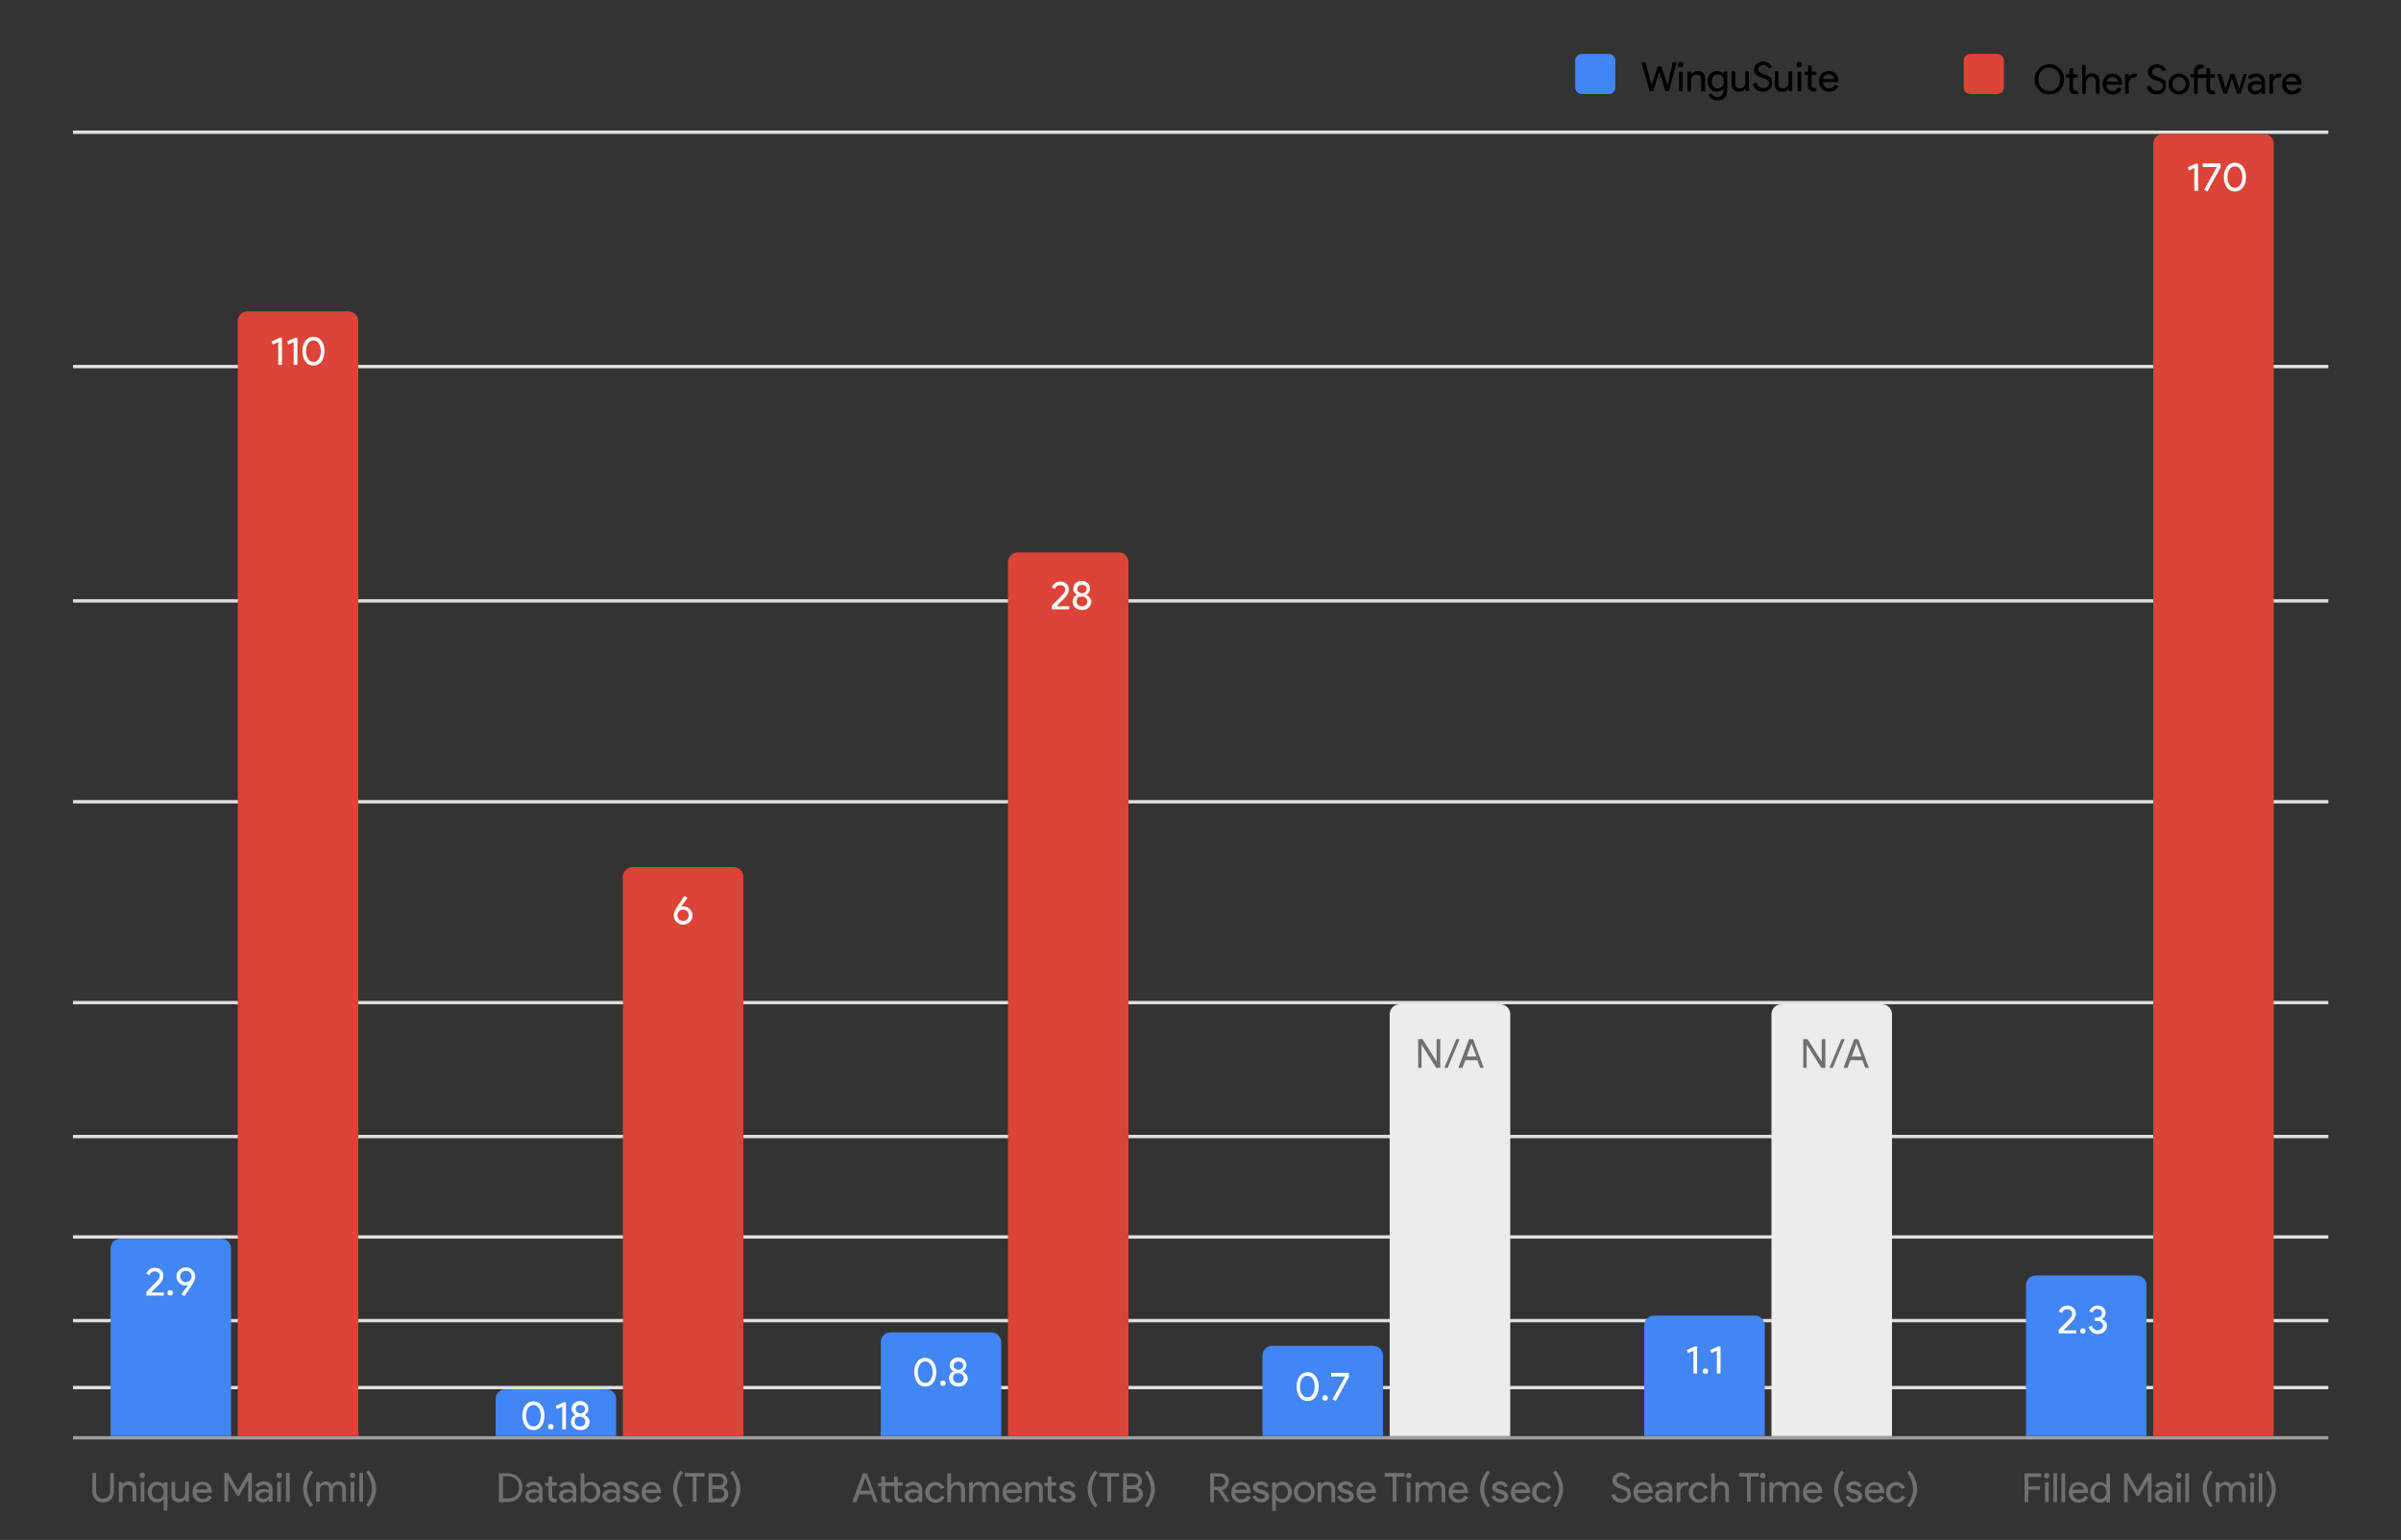 <?xml version="1.0" encoding="utf-8"?>
<!-- Generator: Adobe Illustrator 18.0.0, SVG Export Plug-In . SVG Version: 6.00 Build 0)  -->
<!DOCTYPE svg PUBLIC "-//W3C//DTD SVG 1.1//EN" "http://www.w3.org/Graphics/SVG/1.1/DTD/svg11.dtd">
<svg version="1.1" id="Layer_1" xmlns="http://www.w3.org/2000/svg" xmlns:xlink="http://www.w3.org/1999/xlink" x="0px" y="0px"
	 width="717px" height="460px" viewBox="0 0 717 460" enable-background="new 0 0 717 460" xml:space="preserve">
<rect x="0" y="0" width="717" height="460" fill="#333333" stroke="none"/>
<g id="Lines">
	<polyline fill="#9E9E9E" points="21.8,430 695.3,430 695.3,429 21.8,429 	"/>
	<polyline fill="#E0E0E0" points="21.8,415 695.3,415 695.3,414 21.8,414 	"/>
	<polyline fill="#E0E0E0" points="21.8,395 695.3,395 695.3,394 21.8,394 	"/>
	<polyline fill="#E0E0E0" points="21.8,370 695.3,370 695.3,369 21.8,369 	"/>
	<polyline fill="#E0E0E0" points="21.8,340 695.3,340 695.3,339 21.8,339 	"/>
	<polyline fill="#E0E0E0" points="21.8,300 695.3,300 695.3,299 21.8,299 	"/>
	<polyline fill="#E0E0E0" points="21.8,240 695.3,240 695.3,239 21.8,239 	"/>
	<polyline fill="#E0E0E0" points="21.8,180 695.3,180 695.3,179 21.8,179 	"/>
	<polyline fill="#E0E0E0" points="21.8,110 695.3,110 695.3,109 21.8,109 	"/>
	<polyline fill="#E0E0E0" points="21.8,40 695.3,40 695.3,39 21.8,39 	"/>
</g>
<g id="Blue">
	<path fill="#4285F4" d="M413,429h-36v-24c0-1.7,1.3-3,3-3h30c1.7,0,3,1.3,3,3V429z"/>
	<path fill="#4285F4" d="M527,429h-36v-33c0-1.7,1.3-3,3-3h30c1.7,0,3,1.3,3,3V429z"/>
	<path fill="#4285F4" d="M641,429h-36v-45c0-1.7,1.3-3,3-3h30c1.7,0,3,1.3,3,3V429z"/>
	<path fill="#4285F4" d="M299,429h-36v-28c0-1.7,1.3-3,3-3h30c1.7,0,3,1.3,3,3V429z"/>
	<path fill="#4285F4" d="M184,429h-36v-11c0-1.7,1.3-3,3-3h30c1.7,0,3,1.3,3,3V429z"/>
	<path fill="#4285F4" d="M69,429H33v-56c0-1.7,1.3-3,3-3h30c1.7,0,3,1.3,3,3V429z"/>
</g>
<g id="Red">
	<path fill="#DB4437" d="M679,429h-36V43c0-1.7,1.3-3,3-3h30c1.7,0,3,1.3,3,3V429z"/>
	<path fill="#ECECEC" d="M565,429h-36V303c0-1.7,1.3-3,3-3h30c1.7,0,3,1.3,3,3V429z"/>
	<path fill="#ECECEC" d="M451,429h-36V303c0-1.7,1.3-3,3-3h30c1.7,0,3,1.3,3,3V429z"/>
	<path fill="#DB4437" d="M337,429h-36V168c0-1.7,1.3-3,3-3h30c1.7,0,3,1.3,3,3V429z"/>
	<path fill="#DB4437" d="M222,429h-36V262c0-1.7,1.3-3,3-3h30c1.7,0,3,1.3,3,3V429z"/>
	<path fill="#DB4437" d="M107,429H71V96c0-1.7,1.3-3,3-3h30c1.7,0,3,1.3,3,3V429z"/>
</g>
<g id="Comp">
	<g>
		<path d="M616.4,23.7c0,1.3-0.4,2.3-1.3,3.2c-0.9,0.9-1.9,1.3-3.1,1.3c-1.2,0-2.3-0.4-3.1-1.3c-0.8-0.9-1.3-1.9-1.3-3.2
			s0.4-2.3,1.3-3.2c0.8-0.9,1.9-1.3,3.1-1.3s2.3,0.4,3.1,1.3C616,21.4,616.4,22.5,616.4,23.7z M608.7,23.7c0,1,0.3,1.8,0.9,2.5
			c0.6,0.6,1.4,1,2.4,1c0.9,0,1.7-0.3,2.3-1c0.6-0.6,0.9-1.5,0.9-2.5s-0.3-1.8-0.9-2.5c-0.6-0.6-1.4-1-2.3-1c-0.9,0-1.7,0.3-2.4,1
			C609,21.9,608.7,22.7,608.7,23.7z"/>
		<path d="M619.7,28.1c-0.5,0-0.9-0.1-1.2-0.4c-0.3-0.3-0.5-0.7-0.5-1.2v-3.3h-1v-1h1v-1.8h1.1v1.8h1.4v1h-1.4v2.9
			c0,0.4,0.1,0.7,0.2,0.8c0.2,0.1,0.3,0.2,0.5,0.2c0.1,0,0.2,0,0.3,0s0.2,0,0.2-0.1l0.3,1C620.4,28.1,620.1,28.1,619.7,28.1z"/>
		<path d="M621.7,19.4h1.1v2.7l0,0.8h0c0.2-0.3,0.4-0.5,0.8-0.7c0.3-0.2,0.7-0.3,1.1-0.3c0.7,0,1.3,0.2,1.7,0.6
			c0.4,0.4,0.6,1,0.6,1.8V28h-1.1v-3.5c0-1.1-0.5-1.6-1.4-1.6c-0.4,0-0.8,0.2-1.1,0.6c-0.3,0.4-0.5,0.8-0.5,1.3V28h-1.1V19.4z"/>
		<path d="M630.8,28.2c-0.9,0-1.6-0.3-2.1-0.9c-0.6-0.6-0.8-1.3-0.8-2.2c0-0.9,0.3-1.6,0.8-2.2c0.5-0.6,1.2-0.9,2.1-0.9
			c0.9,0,1.6,0.3,2.1,0.8c0.5,0.6,0.8,1.4,0.8,2.4l0,0.1H629c0,0.6,0.2,1,0.6,1.4c0.4,0.4,0.8,0.5,1.3,0.5c0.7,0,1.3-0.4,1.7-1.1
			l1,0.5c-0.3,0.5-0.6,0.9-1.1,1.2C632,28.1,631.4,28.2,630.8,28.2z M629.1,24.4h3.4c0-0.4-0.2-0.7-0.5-1s-0.7-0.4-1.2-0.4
			c-0.4,0-0.8,0.1-1.1,0.4C629.4,23.6,629.2,23.9,629.1,24.4z"/>
		<path d="M635.7,28h-1.1v-5.9h1.1v1h0c0.1-0.3,0.3-0.6,0.7-0.8c0.3-0.2,0.7-0.3,1-0.3c0.3,0,0.6,0,0.8,0.1l-0.3,1.1
			c-0.1-0.1-0.4-0.1-0.6-0.1c-0.4,0-0.8,0.2-1.1,0.5c-0.3,0.3-0.5,0.7-0.5,1.2V28z"/>
		<path d="M646.8,25.7c0,0.8-0.3,1.4-0.8,1.8c-0.6,0.4-1.2,0.7-2,0.7c-0.7,0-1.3-0.2-1.9-0.6c-0.5-0.4-0.9-1-1.1-1.7l1.1-0.4
			c0.1,0.3,0.2,0.5,0.3,0.7s0.3,0.4,0.5,0.5s0.4,0.3,0.6,0.3c0.2,0.1,0.4,0.1,0.7,0.1c0.5,0,0.9-0.1,1.2-0.4c0.3-0.3,0.5-0.6,0.5-1
			c0-0.4-0.1-0.7-0.4-0.9c-0.2-0.2-0.7-0.5-1.4-0.7c-0.7-0.2-1.1-0.4-1.3-0.5c-0.9-0.5-1.4-1.1-1.4-2.1c0-0.6,0.3-1.2,0.8-1.6
			c0.5-0.4,1.1-0.7,1.9-0.7c0.7,0,1.2,0.2,1.7,0.5c0.5,0.3,0.8,0.7,1,1.2l-1,0.4c-0.1-0.3-0.3-0.6-0.6-0.8c-0.3-0.2-0.6-0.3-1-0.3
			c-0.4,0-0.8,0.1-1.1,0.4c-0.3,0.2-0.4,0.5-0.4,0.9c0,0.3,0.1,0.6,0.3,0.8c0.3,0.2,0.8,0.5,1.7,0.8c0.9,0.3,1.5,0.7,1.9,1.1
			C646.6,24.6,646.8,25.1,646.8,25.7z"/>
		<path d="M647.6,25.1c0-0.9,0.3-1.7,0.9-2.2c0.6-0.6,1.3-0.9,2.2-0.9c0.9,0,1.6,0.3,2.2,0.9c0.6,0.6,0.9,1.3,0.9,2.2
			c0,0.9-0.3,1.7-0.9,2.2c-0.6,0.6-1.3,0.9-2.2,0.9c-0.9,0-1.6-0.3-2.2-0.9C647.8,26.7,647.6,26,647.6,25.1z M648.7,25.1
			c0,0.6,0.2,1.1,0.6,1.5s0.8,0.6,1.4,0.6c0.5,0,1-0.2,1.4-0.6c0.4-0.4,0.6-0.9,0.6-1.5c0-0.6-0.2-1.1-0.6-1.5
			c-0.4-0.4-0.8-0.6-1.4-0.6c-0.5,0-1,0.2-1.4,0.6C648.8,24,648.7,24.5,648.7,25.1z"/>
		<path d="M661.6,28c-0.3,0.1-0.6,0.2-1,0.2c-0.5,0-0.9-0.1-1.2-0.4c-0.3-0.3-0.5-0.7-0.5-1.2v-3.3h-2.6V28h-1.1v-4.9h-1.1v-1h1.1
			v-0.9c0-0.3,0-0.6,0.2-0.8c0.1-0.2,0.2-0.4,0.4-0.6c0.2-0.2,0.4-0.3,0.6-0.4c0.2-0.1,0.5-0.1,0.8-0.1c0.4,0,0.7,0.1,1,0.2l-0.3,1
			c-0.2-0.1-0.4-0.1-0.6-0.1c-0.3,0-0.5,0.1-0.7,0.3s-0.3,0.4-0.3,0.8v0.7h2.6v-1.8h1.1v1.8h1.4v1H660v2.9c0,0.4,0.1,0.7,0.2,0.8
			c0.2,0.1,0.3,0.2,0.5,0.2c0.1,0,0.2,0,0.3,0s0.2,0,0.2-0.1L661.6,28z"/>
		<path d="M671,22.1l-1.9,5.9H668l-1.5-4.5l-1.5,4.5H664l-1.9-5.9h1.2l1.3,4.4h0l1.5-4.4h1.1l1.5,4.4h0l1.3-4.4H671z"/>
		<path d="M673.8,22c0.8,0,1.5,0.2,1.9,0.7s0.7,1,0.7,1.8V28h-1.1v-0.8h0c-0.5,0.7-1.1,1-1.8,1c-0.6,0-1.2-0.2-1.6-0.6
			c-0.4-0.4-0.7-0.9-0.7-1.4c0-0.6,0.2-1.1,0.7-1.5c0.5-0.4,1.1-0.5,1.8-0.5c0.7,0,1.2,0.1,1.6,0.4v-0.3c0-0.4-0.2-0.7-0.5-1
			c-0.3-0.3-0.7-0.4-1.1-0.4c-0.6,0-1.1,0.3-1.5,0.8l-1-0.6C672,22.3,672.8,22,673.8,22z M672.4,26.2c0,0.3,0.1,0.5,0.4,0.7
			s0.5,0.3,0.9,0.3c0.5,0,0.9-0.2,1.2-0.5c0.4-0.3,0.5-0.7,0.5-1.2c-0.3-0.3-0.8-0.4-1.4-0.4c-0.4,0-0.8,0.1-1.1,0.3
			S672.4,25.9,672.4,26.2z"/>
		<path d="M678.8,28h-1.1v-5.9h1.1v1h0c0.1-0.3,0.3-0.6,0.7-0.8c0.3-0.2,0.7-0.3,1-0.3c0.3,0,0.6,0,0.8,0.1l-0.3,1.1
			c-0.1-0.1-0.4-0.1-0.6-0.1c-0.4,0-0.8,0.2-1.1,0.5c-0.3,0.3-0.5,0.7-0.5,1.2V28z"/>
		<path d="M684.4,28.2c-0.9,0-1.6-0.3-2.1-0.9c-0.6-0.6-0.8-1.3-0.8-2.2c0-0.9,0.3-1.6,0.8-2.2c0.5-0.6,1.2-0.9,2.1-0.9
			c0.9,0,1.6,0.3,2.1,0.8c0.5,0.6,0.8,1.4,0.8,2.4l0,0.1h-4.6c0,0.6,0.2,1,0.6,1.4c0.4,0.4,0.8,0.5,1.3,0.5c0.7,0,1.3-0.4,1.7-1.1
			l1,0.5c-0.3,0.5-0.6,0.9-1.1,1.2C685.5,28.1,685,28.2,684.4,28.2z M682.6,24.4h3.4c0-0.4-0.2-0.7-0.5-1s-0.7-0.4-1.2-0.4
			c-0.4,0-0.8,0.1-1.1,0.4C682.9,23.6,682.7,23.9,682.6,24.4z"/>
	</g>
	<path fill="#DB4437" d="M588.4,16.1h8c1.1,0,2,0.9,2,2v8c0,1.1-0.9,2-2,2h-8c-1.1,0-2-0.9-2-2v-8C586.4,17,587.3,16.1,588.4,16.1z"
		/>
	<g>
		<path d="M499.5,18.6h1.2l-2.3,8.6h-1.1l-1.8-5.7h0l-1.8,5.7h-1.1l-2.4-8.6h1.2l1.8,6.8h0l1.9-5.6h1l1.9,5.6h0L499.5,18.6z"/>
		<path d="M502.7,19.3c0,0.2-0.1,0.4-0.2,0.6s-0.3,0.2-0.6,0.2c-0.2,0-0.4-0.1-0.6-0.2s-0.2-0.3-0.2-0.6c0-0.2,0.1-0.4,0.2-0.6
			s0.3-0.2,0.6-0.2c0.2,0,0.4,0.1,0.6,0.2S502.7,19.1,502.7,19.3z M502.5,21.4v5.9h-1.1v-5.9H502.5z"/>
		<path d="M503.9,21.4h1.1v0.8h0c0.2-0.3,0.4-0.5,0.8-0.7c0.3-0.2,0.7-0.3,1.1-0.3c0.7,0,1.3,0.2,1.7,0.6c0.4,0.4,0.6,1,0.6,1.8v3.7
			H508v-3.6c0-1-0.5-1.4-1.5-1.4c-0.4,0-0.8,0.2-1.1,0.5c-0.3,0.4-0.4,0.8-0.4,1.3v3.3h-1.1V21.4z"/>
		<path d="M512.9,30c-0.3,0-0.6,0-0.9-0.1s-0.6-0.2-0.8-0.4c-0.2-0.2-0.4-0.3-0.6-0.5c-0.2-0.2-0.3-0.4-0.4-0.7l1-0.4
			c0.1,0.3,0.3,0.6,0.6,0.8c0.3,0.2,0.6,0.3,1,0.3c0.6,0,1.1-0.2,1.4-0.5c0.3-0.4,0.5-0.9,0.5-1.5v-0.6h0c-0.2,0.3-0.5,0.6-0.8,0.7
			c-0.4,0.2-0.7,0.3-1.2,0.3c-0.8,0-1.4-0.3-2-0.9c-0.5-0.6-0.8-1.4-0.8-2.2s0.3-1.6,0.8-2.2c0.6-0.6,1.2-0.9,2-0.9
			c0.4,0,0.8,0.1,1.2,0.3c0.4,0.2,0.6,0.4,0.8,0.7h0v-0.8h1.1V27c0,0.9-0.3,1.7-0.8,2.2C514.6,29.7,513.8,30,512.9,30z M513,26.4
			c0.5,0,1-0.2,1.3-0.6c0.4-0.4,0.5-0.9,0.5-1.5c0-0.6-0.2-1.1-0.5-1.5c-0.4-0.4-0.8-0.6-1.3-0.6c-0.5,0-1,0.2-1.3,0.6
			c-0.4,0.4-0.5,0.9-0.5,1.5c0,0.6,0.2,1.1,0.5,1.5C512,26.2,512.5,26.4,513,26.4z"/>
		<path d="M522.4,27.2h-1.1v-0.8h0c-0.2,0.3-0.4,0.5-0.8,0.7c-0.3,0.2-0.7,0.3-1.1,0.3c-0.7,0-1.3-0.2-1.7-0.6
			c-0.4-0.4-0.6-1-0.6-1.8v-3.7h1.1V25c0,1,0.5,1.4,1.5,1.4c0.4,0,0.8-0.2,1.1-0.5c0.3-0.4,0.4-0.8,0.4-1.3v-3.3h1.1V27.2z"/>
		<path d="M529.2,24.9c0,0.8-0.3,1.4-0.8,1.8c-0.6,0.4-1.2,0.7-2,0.7c-0.7,0-1.3-0.2-1.9-0.6c-0.5-0.4-0.9-1-1.1-1.7l1.1-0.4
			c0.1,0.3,0.2,0.5,0.3,0.7c0.1,0.2,0.3,0.4,0.5,0.5s0.4,0.3,0.6,0.3c0.2,0.1,0.4,0.1,0.7,0.1c0.5,0,0.9-0.1,1.2-0.4
			c0.3-0.3,0.5-0.6,0.5-1c0-0.4-0.1-0.7-0.4-0.9c-0.2-0.2-0.7-0.5-1.4-0.7c-0.7-0.2-1.1-0.4-1.3-0.5c-0.9-0.5-1.4-1.1-1.4-2.1
			c0-0.6,0.3-1.2,0.8-1.6c0.5-0.4,1.1-0.7,1.9-0.7c0.7,0,1.2,0.2,1.7,0.5c0.5,0.3,0.8,0.7,1,1.2l-1,0.4c-0.1-0.3-0.3-0.6-0.6-0.8
			c-0.3-0.2-0.6-0.3-1-0.3c-0.4,0-0.8,0.1-1.1,0.4c-0.3,0.2-0.4,0.5-0.4,0.9c0,0.3,0.1,0.6,0.3,0.8c0.3,0.2,0.8,0.5,1.7,0.8
			c0.9,0.3,1.5,0.7,1.9,1.1C529,23.8,529.2,24.3,529.2,24.9z"/>
		<path d="M535.3,27.2h-1.1v-0.8h0c-0.2,0.3-0.4,0.5-0.8,0.7c-0.3,0.2-0.7,0.3-1.1,0.3c-0.7,0-1.3-0.2-1.7-0.6
			c-0.4-0.4-0.6-1-0.6-1.8v-3.7h1.1V25c0,1,0.5,1.4,1.5,1.4c0.4,0,0.8-0.2,1.1-0.5c0.3-0.4,0.4-0.8,0.4-1.3v-3.3h1.1V27.2z"/>
		<path d="M538.1,19.3c0,0.2-0.1,0.4-0.2,0.6c-0.2,0.2-0.3,0.2-0.6,0.2s-0.4-0.1-0.6-0.2c-0.2-0.2-0.2-0.3-0.2-0.6
			c0-0.2,0.1-0.4,0.2-0.6c0.2-0.2,0.3-0.2,0.6-0.2s0.4,0.1,0.6,0.2C538,18.9,538.1,19.1,538.1,19.3z M537.9,21.4v5.9h-1.1v-5.9
			H537.9z"/>
		<path d="M541.6,27.3c-0.5,0-0.9-0.1-1.2-0.4c-0.3-0.3-0.5-0.7-0.5-1.2v-3.3h-1v-1h1v-1.8h1.1v1.8h1.4v1H541v2.9
			c0,0.4,0.1,0.7,0.2,0.8c0.2,0.1,0.3,0.2,0.5,0.2c0.1,0,0.2,0,0.3,0s0.2,0,0.2-0.1l0.3,1C542.3,27.3,542,27.3,541.6,27.3z"/>
		<path d="M546.1,27.4c-0.9,0-1.6-0.3-2.1-0.9c-0.6-0.6-0.8-1.3-0.8-2.2c0-0.9,0.3-1.6,0.8-2.2c0.5-0.6,1.2-0.9,2.1-0.9
			c0.9,0,1.6,0.3,2.1,0.8s0.8,1.4,0.8,2.4l0,0.1h-4.6c0,0.6,0.2,1,0.6,1.4c0.4,0.4,0.8,0.5,1.3,0.5c0.7,0,1.3-0.4,1.7-1.1l1,0.5
			c-0.3,0.5-0.6,0.9-1.1,1.2S546.7,27.4,546.1,27.4z M544.3,23.6h3.4c0-0.4-0.2-0.7-0.5-1c-0.3-0.3-0.7-0.4-1.2-0.4
			c-0.4,0-0.8,0.1-1.1,0.4C544.6,22.8,544.4,23.2,544.3,23.6z"/>
	</g>
	<path fill="#4285F4" d="M472.4,16.1h8c1.1,0,2,0.9,2,2v8c0,1.1-0.9,2-2,2h-8c-1.1,0-2-0.9-2-2v-8C470.4,17,471.3,16.1,472.4,16.1z"
		/>
</g>
<g id="Numbers">
	<g>
		<path fill="#FFFFFF" d="M48.9,385.9v1.1h-5.2v-1.1l2.1-2.1c0.7-0.7,1.2-1.3,1.5-1.6c0.3-0.4,0.4-0.7,0.4-1.1
			c0-0.4-0.1-0.7-0.4-0.9c-0.3-0.3-0.6-0.4-1.1-0.4c-0.4,0-0.7,0.1-1,0.3s-0.4,0.5-0.5,0.8l-1-0.4c0.2-0.5,0.5-0.9,0.9-1.3
			c0.5-0.3,1-0.5,1.6-0.5c0.7,0,1.4,0.2,1.9,0.7s0.7,1,0.7,1.7c0,0.8-0.4,1.6-1.3,2.6l-2.4,2.4H48.9z"/>
		<path fill="#FFFFFF" d="M51.6,386.2c0,0.2-0.1,0.4-0.2,0.6c-0.2,0.2-0.4,0.2-0.6,0.2c-0.2,0-0.4-0.1-0.6-0.2s-0.2-0.4-0.2-0.6
			c0-0.2,0.1-0.4,0.2-0.6c0.2-0.2,0.4-0.2,0.6-0.2c0.2,0,0.4,0.1,0.6,0.2C51.6,385.8,51.6,386,51.6,386.2z"/>
		<path fill="#FFFFFF" d="M55.3,384c-0.7,0-1.3-0.3-1.8-0.8c-0.5-0.5-0.8-1.2-0.8-1.9c0-0.7,0.3-1.4,0.8-1.9c0.6-0.6,1.2-0.8,2-0.8
			c0.8,0,1.5,0.3,2,0.8s0.8,1.2,0.8,1.9c0,0.7-0.3,1.4-0.8,2.3l-2.4,3.6l-0.9-0.6l2-2.8l0,0C56,383.9,55.7,384,55.3,384z
			 M57.2,381.3c0-0.5-0.2-0.9-0.5-1.2c-0.3-0.3-0.7-0.5-1.2-0.5c-0.5,0-0.9,0.2-1.2,0.5s-0.5,0.7-0.5,1.2s0.2,0.9,0.5,1.2
			c0.3,0.3,0.7,0.5,1.2,0.5s0.9-0.2,1.2-0.5C57,382.2,57.2,381.8,57.2,381.3z"/>
	</g>
	<g>
		<path fill="#FFFFFF" d="M84.2,100.8v8.2h-1.1v-6.8l-1.6,0.7l-0.4-0.9l2.4-1.1H84.2z"/>
		<path fill="#FFFFFF" d="M88.8,100.8v8.2h-1.1v-6.8l-1.6,0.7l-0.4-0.9l2.4-1.1H88.8z"/>
		<path fill="#FFFFFF" d="M90.3,104.9c0-1.2,0.3-2.3,0.9-3.1s1.4-1.2,2.4-1.2s1.8,0.4,2.4,1.2c0.6,0.8,0.9,1.8,0.9,3.1
			c0,1.2-0.3,2.3-0.9,3.1c-0.6,0.8-1.4,1.2-2.4,1.2s-1.8-0.4-2.4-1.2C90.6,107.1,90.3,106.1,90.3,104.9z M95.8,104.9
			c0-0.9-0.2-1.7-0.6-2.3c-0.4-0.6-0.9-0.9-1.6-0.9s-1.2,0.3-1.6,0.9c-0.4,0.6-0.6,1.4-0.6,2.3s0.2,1.7,0.6,2.3
			c0.4,0.6,0.9,0.9,1.6,0.9s1.2-0.3,1.6-0.9C95.6,106.6,95.8,105.8,95.8,104.9z"/>
	</g>
	<g>
		<path fill="#FFFFFF" d="M156,422.9c0-1.2,0.3-2.3,0.9-3.1c0.6-0.8,1.4-1.2,2.4-1.2c1,0,1.8,0.4,2.4,1.2c0.6,0.8,0.9,1.8,0.9,3.1
			c0,1.2-0.3,2.3-0.9,3.1c-0.6,0.8-1.4,1.2-2.4,1.2c-1,0-1.8-0.4-2.4-1.2C156.3,425.1,156,424.1,156,422.9z M161.5,422.9
			c0-0.9-0.2-1.7-0.6-2.3c-0.4-0.6-0.9-0.9-1.6-0.9c-0.7,0-1.2,0.3-1.6,0.9c-0.4,0.6-0.6,1.4-0.6,2.3c0,0.9,0.2,1.7,0.6,2.3
			c0.4,0.6,0.9,0.9,1.6,0.9c0.7,0,1.2-0.3,1.6-0.9C161.3,424.6,161.5,423.8,161.5,422.9z"/>
		<path fill="#FFFFFF" d="M165.3,426.2c0,0.2-0.1,0.4-0.2,0.6c-0.2,0.2-0.4,0.2-0.6,0.2c-0.2,0-0.4-0.1-0.6-0.2s-0.2-0.4-0.2-0.6
			c0-0.2,0.1-0.4,0.2-0.6s0.4-0.2,0.6-0.2c0.2,0,0.4,0.1,0.6,0.2C165.2,425.8,165.3,426,165.3,426.2z"/>
		<path fill="#FFFFFF" d="M169,418.8v8.2h-1.1v-6.8l-1.6,0.7l-0.4-0.9l2.4-1.1H169z"/>
		<path fill="#FFFFFF" d="M176.1,424.7c0,0.7-0.3,1.3-0.8,1.8c-0.5,0.5-1.2,0.7-2,0.7c-0.8,0-1.4-0.2-2-0.7c-0.5-0.5-0.8-1-0.8-1.8
			c0-0.4,0.1-0.8,0.3-1.2c0.2-0.4,0.6-0.6,1-0.8v0c-0.3-0.2-0.6-0.5-0.8-0.8c-0.2-0.3-0.3-0.6-0.3-1c0-0.7,0.2-1.2,0.7-1.7
			c0.5-0.4,1.1-0.7,1.8-0.7c0.7,0,1.3,0.2,1.8,0.7c0.5,0.4,0.7,1,0.7,1.7c0,0.3-0.1,0.7-0.3,1c-0.2,0.3-0.5,0.6-0.8,0.8v0
			c0.4,0.2,0.8,0.5,1,0.8C176,423.9,176.1,424.3,176.1,424.7z M171.6,424.6c0,0.2,0,0.4,0.1,0.6s0.2,0.3,0.3,0.5s0.3,0.2,0.5,0.3
			c0.2,0.1,0.4,0.1,0.7,0.1c0.2,0,0.5,0,0.7-0.1c0.2-0.1,0.4-0.2,0.5-0.3s0.3-0.3,0.3-0.5s0.1-0.4,0.1-0.6c0-0.4-0.2-0.8-0.5-1
			c-0.3-0.3-0.7-0.4-1.2-0.4c-0.5,0-0.9,0.1-1.2,0.4C171.8,423.9,171.6,424.2,171.6,424.6z M171.9,420.9c0,0.4,0.1,0.7,0.4,0.9
			c0.3,0.2,0.6,0.4,1,0.4c0.4,0,0.7-0.1,1-0.4c0.3-0.2,0.4-0.5,0.4-0.9c0-0.4-0.1-0.7-0.4-0.9c-0.3-0.2-0.6-0.3-1-0.3
			c-0.4,0-0.7,0.1-1,0.3C172,420.2,171.9,420.5,171.9,420.9z"/>
	</g>
	<g>
		<path fill="#FFFFFF" d="M204.2,270.8c0.7,0,1.3,0.3,1.8,0.8c0.5,0.5,0.8,1.1,0.8,1.9c0,0.7-0.3,1.4-0.8,1.9
			c-0.6,0.5-1.2,0.8-2,0.8c-0.8,0-1.5-0.3-2-0.8s-0.8-1.2-0.8-1.9c0-0.7,0.3-1.4,0.8-2.3l2.4-3.6l0.9,0.6l-2,2.8l0,0
			C203.5,270.8,203.8,270.8,204.2,270.8z M202.3,273.4c0,0.5,0.2,0.9,0.5,1.2c0.3,0.3,0.7,0.5,1.2,0.5c0.5,0,0.9-0.2,1.2-0.5
			c0.3-0.3,0.5-0.7,0.5-1.2c0-0.5-0.2-0.9-0.5-1.2c-0.3-0.3-0.7-0.5-1.2-0.5c-0.5,0-0.9,0.2-1.2,0.5
			C202.5,272.6,202.3,273,202.3,273.4z"/>
	</g>
	<g>
		<path fill="#FFFFFF" d="M273,409.9c0-1.2,0.3-2.3,0.9-3.1c0.6-0.8,1.4-1.2,2.4-1.2s1.8,0.4,2.4,1.2c0.6,0.8,0.9,1.8,0.9,3.1
			c0,1.2-0.3,2.3-0.9,3.1c-0.6,0.8-1.4,1.2-2.4,1.2s-1.8-0.4-2.4-1.2C273.4,412.1,273,411.1,273,409.9z M278.5,409.9
			c0-0.9-0.2-1.7-0.6-2.3c-0.4-0.6-0.9-0.9-1.6-0.9s-1.2,0.3-1.6,0.9c-0.4,0.6-0.6,1.4-0.6,2.3c0,0.9,0.2,1.7,0.6,2.3
			c0.4,0.6,0.9,0.9,1.6,0.9s1.2-0.3,1.6-0.9C278.3,411.6,278.5,410.8,278.5,409.9z"/>
		<path fill="#FFFFFF" d="M282.4,413.2c0,0.2-0.1,0.4-0.2,0.6s-0.3,0.2-0.6,0.2c-0.2,0-0.4-0.1-0.6-0.2s-0.2-0.4-0.2-0.6
			c0-0.2,0.1-0.4,0.2-0.6s0.4-0.2,0.6-0.2c0.2,0,0.4,0.1,0.6,0.2S282.4,413,282.4,413.2z"/>
		<path fill="#FFFFFF" d="M289,411.7c0,0.7-0.3,1.3-0.8,1.8c-0.5,0.5-1.2,0.7-2,0.7s-1.4-0.2-2-0.7c-0.5-0.5-0.8-1-0.8-1.8
			c0-0.4,0.1-0.8,0.3-1.2c0.2-0.4,0.6-0.6,1-0.8v0c-0.3-0.2-0.6-0.5-0.8-0.8s-0.3-0.6-0.3-1c0-0.7,0.2-1.2,0.7-1.7
			c0.5-0.4,1.1-0.7,1.8-0.7s1.3,0.2,1.8,0.7c0.5,0.4,0.7,1,0.7,1.7c0,0.3-0.1,0.7-0.3,1s-0.5,0.6-0.8,0.8v0c0.4,0.2,0.8,0.5,1,0.8
			C288.9,410.9,289,411.3,289,411.7z M284.6,411.6c0,0.2,0,0.4,0.1,0.6s0.2,0.3,0.3,0.5c0.1,0.1,0.3,0.2,0.5,0.3
			c0.2,0.1,0.4,0.1,0.7,0.1s0.5,0,0.7-0.1c0.2-0.1,0.4-0.2,0.5-0.3c0.1-0.1,0.3-0.3,0.3-0.5s0.1-0.4,0.1-0.6c0-0.4-0.2-0.8-0.5-1
			c-0.3-0.3-0.7-0.4-1.2-0.4s-0.9,0.1-1.2,0.4C284.7,410.9,284.6,411.2,284.6,411.6z M284.8,407.9c0,0.4,0.1,0.7,0.4,0.9
			c0.3,0.2,0.6,0.4,1,0.4s0.7-0.1,1-0.4c0.3-0.2,0.4-0.5,0.4-0.9c0-0.4-0.1-0.7-0.4-0.9c-0.3-0.2-0.6-0.3-1-0.3s-0.7,0.1-1,0.3
			C285,407.2,284.8,407.5,284.8,407.9z"/>
	</g>
	<g>
		<path fill="#FFFFFF" d="M319.3,180.9v1.1h-5.2v-1.1l2.1-2.1c0.7-0.7,1.2-1.3,1.5-1.6c0.3-0.4,0.4-0.7,0.4-1.1
			c0-0.4-0.1-0.7-0.4-0.9c-0.3-0.3-0.6-0.4-1.1-0.4c-0.4,0-0.7,0.1-1,0.3c-0.3,0.2-0.4,0.5-0.5,0.8l-1-0.4c0.2-0.5,0.5-0.9,0.9-1.3
			c0.5-0.3,1-0.5,1.6-0.5c0.7,0,1.4,0.2,1.9,0.7s0.7,1,0.7,1.7c0,0.8-0.4,1.6-1.3,2.6l-2.4,2.4H319.3z"/>
		<path fill="#FFFFFF" d="M325.9,179.7c0,0.7-0.3,1.3-0.8,1.8c-0.5,0.5-1.2,0.7-2,0.7c-0.8,0-1.4-0.2-2-0.7c-0.5-0.5-0.8-1-0.8-1.8
			c0-0.4,0.1-0.8,0.3-1.2c0.2-0.4,0.6-0.6,1-0.8v0c-0.3-0.2-0.6-0.5-0.8-0.8c-0.2-0.3-0.3-0.6-0.3-1c0-0.7,0.2-1.2,0.7-1.7
			c0.5-0.4,1.1-0.7,1.8-0.7c0.7,0,1.3,0.2,1.8,0.7c0.5,0.4,0.7,1,0.7,1.7c0,0.3-0.1,0.7-0.3,1c-0.2,0.3-0.5,0.6-0.8,0.8v0
			c0.4,0.2,0.8,0.5,1,0.8C325.8,178.9,325.9,179.3,325.9,179.7z M321.5,179.6c0,0.2,0,0.4,0.1,0.6c0.1,0.2,0.2,0.3,0.3,0.5
			c0.1,0.1,0.3,0.2,0.5,0.3c0.2,0.1,0.4,0.1,0.7,0.1c0.2,0,0.5,0,0.7-0.1c0.2-0.1,0.4-0.2,0.5-0.3c0.1-0.1,0.3-0.3,0.3-0.5
			c0.1-0.2,0.1-0.4,0.1-0.6c0-0.4-0.2-0.8-0.5-1c-0.3-0.3-0.7-0.4-1.2-0.4c-0.5,0-0.9,0.1-1.2,0.4
			C321.6,178.9,321.5,179.2,321.5,179.6z M321.7,175.9c0,0.4,0.1,0.7,0.4,0.9c0.3,0.2,0.6,0.4,1,0.4c0.4,0,0.7-0.1,1-0.4
			c0.3-0.2,0.4-0.5,0.4-0.9c0-0.4-0.1-0.7-0.4-0.9c-0.3-0.2-0.6-0.3-1-0.3c-0.4,0-0.7,0.1-1,0.3
			C321.9,175.2,321.7,175.5,321.7,175.9z"/>
	</g>
	<g>
		<path fill="#FFFFFF" d="M387.2,414.2c0-1.2,0.3-2.3,0.9-3.1c0.6-0.8,1.4-1.2,2.4-1.2s1.8,0.4,2.4,1.2c0.6,0.8,0.9,1.8,0.9,3.1
			c0,1.2-0.3,2.3-0.9,3.1c-0.6,0.8-1.4,1.2-2.4,1.2s-1.8-0.4-2.4-1.2C387.5,416.5,387.2,415.4,387.2,414.2z M392.6,414.2
			c0-0.9-0.2-1.7-0.6-2.3c-0.4-0.6-0.9-0.9-1.6-0.9s-1.2,0.3-1.6,0.9c-0.4,0.6-0.6,1.4-0.6,2.3c0,0.9,0.2,1.7,0.6,2.3
			c0.4,0.6,0.9,0.9,1.6,0.9s1.2-0.3,1.6-0.9C392.4,415.9,392.6,415.1,392.6,414.2z"/>
		<path fill="#FFFFFF" d="M396.5,417.6c0,0.2-0.1,0.4-0.2,0.6s-0.3,0.2-0.6,0.2c-0.2,0-0.4-0.1-0.6-0.2s-0.2-0.4-0.2-0.6
			c0-0.2,0.1-0.4,0.2-0.6s0.4-0.2,0.6-0.2c0.2,0,0.4,0.1,0.6,0.2S396.5,417.3,396.5,417.6z"/>
		<path fill="#FFFFFF" d="M402.9,411.2l-4,7.3l-1-0.5l3.8-6.8h-4.2l0-1.1h5.3V411.2z"/>
	</g>
	<g>
		<path fill="#707070" d="M424.6,319h-1.1v-8.6h1.3l4.2,6.7h0l0-1.7v-5h1.1v8.6h-1.2l-4.4-7h0l0,1.7V319z"/>
		<path fill="#707070" d="M435.9,310.4l-3.6,8.6h-1l3.6-8.6H435.9z"/>
		<path fill="#707070" d="M436.7,319h-1.2l3.2-8.6h1.2l3.2,8.6H442l-0.8-2.3h-3.6L436.7,319z M439.4,311.7l-1.4,3.9h2.9L439.4,311.7
			L439.4,311.7z"/>
	</g>
	<g>
		<path fill="#FFFFFF" d="M506.8,402.1v8.2h-1.1v-6.8l-1.6,0.7l-0.4-0.9l2.4-1.1H506.8z"/>
		<path fill="#FFFFFF" d="M510.1,409.6c0,0.2-0.1,0.4-0.2,0.6s-0.3,0.2-0.6,0.2c-0.2,0-0.4-0.1-0.6-0.2s-0.2-0.4-0.2-0.6
			c0-0.2,0.1-0.4,0.2-0.6c0.2-0.2,0.4-0.2,0.6-0.2c0.2,0,0.4,0.1,0.6,0.2C510,409.1,510.1,409.3,510.1,409.6z"/>
		<path fill="#FFFFFF" d="M513.8,402.1v8.2h-1.1v-6.8l-1.6,0.7l-0.4-0.9l2.4-1.1H513.8z"/>
	</g>
	<g>
		<path fill="#707070" d="M539.6,319h-1.1v-8.6h1.3l4.2,6.7h0l0-1.7v-5h1.1v8.6h-1.2l-4.4-7h0l0,1.7V319z"/>
		<path fill="#707070" d="M550.9,310.4l-3.6,8.6h-1l3.6-8.6H550.9z"/>
		<path fill="#707070" d="M551.7,319h-1.2l3.2-8.6h1.2l3.2,8.6H557l-0.8-2.3h-3.6L551.7,319z M554.4,311.7l-1.4,3.9h2.9L554.4,311.7
			L554.4,311.7z"/>
	</g>
	<g>
		<path fill="#FFFFFF" d="M620,397.2v1.1h-5.2v-1.1l2.1-2.1c0.7-0.7,1.2-1.3,1.5-1.6c0.3-0.4,0.4-0.7,0.4-1.1c0-0.4-0.1-0.7-0.4-0.9
			c-0.3-0.3-0.6-0.4-1.1-0.4c-0.4,0-0.7,0.1-1,0.3c-0.3,0.2-0.4,0.5-0.5,0.8l-1-0.4c0.2-0.5,0.5-0.9,0.9-1.3c0.5-0.3,1-0.5,1.6-0.5
			c0.7,0,1.4,0.2,1.9,0.7s0.7,1,0.7,1.7c0,0.8-0.4,1.6-1.3,2.6l-2.4,2.4H620z"/>
		<path fill="#FFFFFF" d="M622.8,397.6c0,0.2-0.1,0.4-0.2,0.6c-0.2,0.2-0.4,0.2-0.6,0.2c-0.2,0-0.4-0.1-0.6-0.2s-0.2-0.4-0.2-0.6
			c0-0.2,0.1-0.4,0.2-0.6c0.2-0.2,0.4-0.2,0.6-0.2c0.2,0,0.4,0.1,0.6,0.2C622.7,397.1,622.8,397.3,622.8,397.6z"/>
		<path fill="#FFFFFF" d="M629.2,396c0,0.7-0.3,1.3-0.8,1.8c-0.5,0.5-1.2,0.7-2,0.7c-0.6,0-1.2-0.2-1.7-0.6c-0.5-0.4-0.8-0.9-1-1.5
			l1-0.4c0.1,0.5,0.3,0.8,0.6,1s0.6,0.4,1,0.4c0.4,0,0.8-0.1,1.2-0.4c0.3-0.3,0.5-0.6,0.5-1c0-0.4-0.2-0.8-0.5-1
			c-0.3-0.3-0.7-0.4-1.2-0.4h-0.7v-1h0.6c0.4,0,0.8-0.1,1.1-0.4s0.4-0.6,0.4-1c0-0.4-0.1-0.7-0.4-0.9c-0.3-0.2-0.6-0.3-1-0.3
			c-0.7,0-1.2,0.4-1.4,1.1l-1-0.4c0.2-0.5,0.5-0.9,0.9-1.2c0.4-0.3,0.9-0.5,1.5-0.5c0.7,0,1.3,0.2,1.8,0.6c0.5,0.4,0.7,1,0.7,1.6
			c0,0.8-0.4,1.4-1.1,1.8v0c0.4,0.2,0.8,0.5,1,0.8C629.1,395.1,629.2,395.5,629.2,396z"/>
	</g>
	<g>
		<path fill="#FFFFFF" d="M656.4,48.8V57h-1.1v-6.8l-1.6,0.7l-0.4-0.9l2.4-1.1H656.4z"/>
		<path fill="#FFFFFF" d="M663.2,49.9l-4,7.3l-1-0.5l3.8-6.8h-4.2l0-1.1h5.3V49.9z"/>
		<path fill="#FFFFFF" d="M664.1,52.9c0-1.2,0.3-2.3,0.9-3.1c0.6-0.8,1.4-1.2,2.4-1.2c1,0,1.8,0.4,2.4,1.2c0.6,0.8,0.9,1.8,0.9,3.1
			c0,1.2-0.3,2.3-0.9,3.1c-0.6,0.8-1.4,1.2-2.4,1.2c-1,0-1.8-0.4-2.4-1.2C664.4,55.1,664.1,54.1,664.1,52.9z M669.6,52.9
			c0-0.9-0.2-1.7-0.6-2.3c-0.4-0.6-0.9-0.9-1.6-0.9c-0.7,0-1.2,0.3-1.6,0.9c-0.4,0.6-0.6,1.4-0.6,2.3c0,0.9,0.2,1.7,0.6,2.3
			c0.4,0.6,0.9,0.9,1.6,0.9c0.7,0,1.2-0.3,1.6-0.9C669.4,54.6,669.6,53.8,669.6,52.9z"/>
	</g>
</g>
<g id="Titles_1_">
	<g>
		<path fill="#707070" d="M487,446.4c0,0.8-0.3,1.4-0.8,1.8c-0.6,0.4-1.2,0.7-2,0.7c-0.7,0-1.3-0.2-1.9-0.6s-0.9-1-1.1-1.7l1.1-0.4
			c0.1,0.3,0.2,0.5,0.3,0.7c0.1,0.2,0.3,0.4,0.4,0.5s0.4,0.3,0.6,0.3s0.4,0.1,0.7,0.1c0.5,0,0.9-0.1,1.2-0.4c0.3-0.3,0.5-0.6,0.5-1
			c0-0.4-0.1-0.7-0.4-0.9c-0.2-0.2-0.7-0.5-1.4-0.7c-0.7-0.2-1.1-0.4-1.3-0.5c-0.9-0.5-1.4-1.1-1.4-2.1c0-0.6,0.3-1.2,0.8-1.6
			c0.5-0.4,1.1-0.7,1.9-0.7c0.7,0,1.2,0.2,1.7,0.5c0.5,0.3,0.8,0.7,1,1.2l-1,0.4c-0.1-0.3-0.3-0.6-0.6-0.8s-0.6-0.3-1-0.3
			c-0.4,0-0.8,0.1-1.1,0.4c-0.3,0.2-0.4,0.5-0.4,0.9c0,0.3,0.1,0.6,0.3,0.8c0.3,0.2,0.8,0.5,1.7,0.8c0.9,0.3,1.5,0.7,1.9,1.1
			C486.8,445.2,487,445.7,487,446.4z"/>
		<path fill="#707070" d="M490.7,448.9c-0.9,0-1.6-0.3-2.1-0.9c-0.6-0.6-0.8-1.3-0.8-2.2c0-0.9,0.3-1.6,0.8-2.2
			c0.5-0.6,1.2-0.9,2.1-0.9c0.9,0,1.6,0.3,2.1,0.8c0.5,0.6,0.8,1.4,0.8,2.4l0,0.1h-4.6c0,0.6,0.2,1,0.6,1.4c0.4,0.4,0.8,0.5,1.3,0.5
			c0.7,0,1.3-0.4,1.7-1.1l1,0.5c-0.3,0.5-0.6,0.9-1.1,1.2C491.9,448.7,491.3,448.9,490.7,448.9z M489,445h3.4c0-0.4-0.2-0.7-0.5-1
			c-0.3-0.3-0.7-0.4-1.2-0.4c-0.4,0-0.8,0.1-1.1,0.4C489.3,444.2,489.1,444.6,489,445z"/>
		<path fill="#707070" d="M496.8,442.6c0.8,0,1.5,0.2,1.9,0.7c0.5,0.4,0.7,1,0.7,1.8v3.6h-1.1v-0.8h0c-0.5,0.7-1.1,1-1.8,1
			c-0.6,0-1.2-0.2-1.6-0.6c-0.4-0.4-0.7-0.9-0.7-1.4c0-0.6,0.2-1.1,0.7-1.5c0.5-0.4,1.1-0.5,1.8-0.5c0.7,0,1.2,0.1,1.6,0.4V445
			c0-0.4-0.2-0.7-0.5-1c-0.3-0.3-0.7-0.4-1.1-0.4c-0.6,0-1.1,0.3-1.5,0.8l-1-0.6C495,443,495.8,442.6,496.8,442.6z M495.4,446.9
			c0,0.3,0.1,0.5,0.4,0.7s0.5,0.3,0.9,0.3c0.5,0,0.9-0.2,1.2-0.5c0.4-0.3,0.5-0.7,0.5-1.2c-0.3-0.3-0.8-0.4-1.4-0.4
			c-0.4,0-0.8,0.1-1.1,0.3C495.5,446.3,495.4,446.5,495.4,446.9z"/>
		<path fill="#707070" d="M501.8,448.7h-1.1v-5.9h1.1v1h0c0.1-0.3,0.3-0.6,0.7-0.8c0.3-0.2,0.7-0.3,1-0.3c0.3,0,0.6,0,0.8,0.1
			l-0.3,1.1c-0.1-0.1-0.4-0.1-0.6-0.1c-0.4,0-0.8,0.2-1.1,0.5s-0.5,0.7-0.5,1.2V448.7z"/>
		<path fill="#707070" d="M507.4,448.9c-0.9,0-1.6-0.3-2.2-0.9c-0.6-0.6-0.9-1.4-0.9-2.2c0-0.9,0.3-1.7,0.9-2.2
			c0.6-0.6,1.3-0.9,2.2-0.9c0.6,0,1.1,0.2,1.6,0.5c0.4,0.3,0.8,0.7,1,1.2l-1,0.4c-0.3-0.7-0.9-1.1-1.6-1.1c-0.5,0-0.9,0.2-1.3,0.6
			c-0.4,0.4-0.5,0.9-0.5,1.5c0,0.6,0.2,1.1,0.5,1.5c0.4,0.4,0.8,0.6,1.3,0.6c0.8,0,1.4-0.4,1.7-1.1l1,0.4c-0.2,0.5-0.6,0.9-1,1.2
			C508.5,448.7,508,448.9,507.4,448.9z"/>
		<path fill="#707070" d="M511,440.1h1.1v2.7l0,0.8h0c0.2-0.3,0.4-0.5,0.8-0.7c0.3-0.2,0.7-0.3,1.1-0.3c0.7,0,1.3,0.2,1.7,0.6
			c0.4,0.4,0.6,1,0.6,1.8v3.7h-1.1v-3.5c0-1.1-0.5-1.6-1.4-1.6c-0.4,0-0.8,0.2-1.1,0.6s-0.5,0.8-0.5,1.3v3.2H511V440.1z"/>
		<path fill="#707070" d="M522.8,441.1v7.5h-1.1v-7.5h-2.4v-1.1h5.9v1.1H522.8z"/>
		<path fill="#707070" d="M527.2,440.8c0,0.2-0.1,0.4-0.2,0.6c-0.2,0.2-0.3,0.2-0.6,0.2c-0.2,0-0.4-0.1-0.6-0.2
			c-0.2-0.2-0.2-0.3-0.2-0.6s0.1-0.4,0.2-0.6s0.3-0.2,0.6-0.2c0.2,0,0.4,0.1,0.6,0.2C527.1,440.4,527.2,440.5,527.2,440.8z
			 M527,442.8v5.9h-1.1v-5.9H527z"/>
		<path fill="#707070" d="M529.5,448.7h-1.1v-5.9h1.1v0.8h0c0.2-0.3,0.4-0.5,0.8-0.7c0.3-0.2,0.7-0.3,1-0.3c0.4,0,0.8,0.1,1.1,0.3
			c0.3,0.2,0.6,0.5,0.7,0.8c0.5-0.8,1.2-1.1,2-1.1c0.7,0,1.2,0.2,1.6,0.6c0.4,0.4,0.6,1,0.6,1.8v3.7h-1.1v-3.5c0-0.6-0.1-1-0.3-1.2
			c-0.2-0.2-0.5-0.4-1-0.4c-0.4,0-0.8,0.2-1.1,0.5c-0.3,0.4-0.4,0.8-0.4,1.3v3.3h-1.1v-3.5c0-0.6-0.1-1-0.3-1.2
			c-0.2-0.2-0.5-0.4-1-0.4c-0.4,0-0.8,0.2-1.1,0.5c-0.3,0.4-0.4,0.8-0.4,1.3V448.7z"/>
		<path fill="#707070" d="M541.3,448.9c-0.9,0-1.6-0.3-2.1-0.9c-0.6-0.6-0.8-1.3-0.8-2.2c0-0.9,0.3-1.6,0.8-2.2s1.2-0.9,2.1-0.9
			c0.9,0,1.6,0.3,2.1,0.8c0.5,0.6,0.8,1.4,0.8,2.4l0,0.1h-4.6c0,0.6,0.2,1,0.6,1.4c0.4,0.4,0.8,0.5,1.3,0.5c0.7,0,1.3-0.4,1.7-1.1
			l1,0.5c-0.3,0.5-0.6,0.9-1.1,1.2C542.4,448.7,541.8,448.9,541.3,448.9z M539.5,445h3.4c0-0.4-0.2-0.7-0.5-1
			c-0.3-0.3-0.7-0.4-1.2-0.4c-0.4,0-0.8,0.1-1.1,0.4C539.8,444.2,539.6,444.6,539.5,445z"/>
		<path fill="#707070" d="M550.7,439.9c-0.6,0.7-1,1.4-1.3,2.3c-0.3,0.9-0.5,1.7-0.5,2.6c0,0.9,0.2,1.7,0.5,2.6
			c0.3,0.9,0.8,1.7,1.3,2.3l-0.8,0.6c-0.7-0.8-1.2-1.6-1.6-2.6c-0.4-1-0.6-2-0.6-2.9c0-1,0.2-1.9,0.6-2.9c0.4-1,0.9-1.8,1.6-2.6
			L550.7,439.9z"/>
		<path fill="#707070" d="M556.1,447c0,0.5-0.2,0.9-0.7,1.3s-1,0.5-1.7,0.5c-0.6,0-1.1-0.2-1.6-0.5c-0.4-0.3-0.8-0.7-1-1.2l1-0.4
			c0.1,0.4,0.4,0.6,0.6,0.8c0.3,0.2,0.6,0.3,0.9,0.3c0.4,0,0.6-0.1,0.9-0.2c0.2-0.2,0.4-0.3,0.4-0.5c0-0.4-0.3-0.7-0.9-0.8l-1-0.3
			c-1.1-0.3-1.7-0.8-1.7-1.7c0-0.5,0.2-1,0.7-1.3c0.4-0.3,1-0.5,1.7-0.5c0.5,0,1,0.1,1.4,0.4s0.7,0.6,0.9,1l-1,0.4
			c-0.1-0.2-0.3-0.4-0.5-0.6s-0.5-0.2-0.8-0.2c-0.3,0-0.5,0.1-0.8,0.2c-0.2,0.1-0.3,0.3-0.3,0.5c0,0.3,0.3,0.6,0.9,0.7l0.9,0.2
			C555.6,445.6,556.1,446.1,556.1,447z"/>
		<path fill="#707070" d="M559.8,448.9c-0.9,0-1.6-0.3-2.1-0.9c-0.6-0.6-0.8-1.3-0.8-2.2c0-0.9,0.3-1.6,0.8-2.2
			c0.5-0.6,1.2-0.9,2.1-0.9c0.9,0,1.6,0.3,2.1,0.8c0.5,0.6,0.8,1.4,0.8,2.4l0,0.1H558c0,0.6,0.2,1,0.6,1.4c0.4,0.4,0.8,0.5,1.3,0.5
			c0.7,0,1.3-0.4,1.7-1.1l1,0.5c-0.3,0.5-0.6,0.9-1.1,1.2C560.9,448.7,560.4,448.9,559.8,448.9z M558,445h3.4c0-0.4-0.2-0.7-0.5-1
			c-0.3-0.3-0.7-0.4-1.2-0.4c-0.4,0-0.8,0.1-1.1,0.4C558.3,444.2,558.1,444.6,558,445z"/>
		<path fill="#707070" d="M566.3,448.9c-0.9,0-1.6-0.3-2.2-0.9c-0.6-0.6-0.9-1.4-0.9-2.2c0-0.9,0.3-1.7,0.9-2.2
			c0.6-0.6,1.3-0.9,2.2-0.9c0.6,0,1.1,0.2,1.6,0.5c0.4,0.3,0.8,0.7,1,1.2l-1,0.4c-0.3-0.7-0.9-1.1-1.6-1.1c-0.5,0-0.9,0.2-1.3,0.6
			c-0.4,0.4-0.5,0.9-0.5,1.5c0,0.6,0.2,1.1,0.5,1.5c0.4,0.4,0.8,0.6,1.3,0.6c0.8,0,1.4-0.4,1.7-1.1l1,0.4c-0.2,0.5-0.6,0.9-1,1.2
			S567,448.9,566.3,448.9z"/>
		<path fill="#707070" d="M570.3,439.3c0.3,0.4,0.6,0.8,0.9,1.2c0.3,0.4,0.5,0.9,0.7,1.4c0.4,1,0.6,1.9,0.6,2.9c0,1-0.2,1.9-0.6,2.9
			c-0.4,0.9-0.9,1.8-1.6,2.6l-0.8-0.6c0.6-0.7,1-1.4,1.3-2.3c0.3-0.9,0.5-1.7,0.5-2.6c0-0.8-0.2-1.7-0.5-2.6
			c-0.3-0.9-0.8-1.7-1.3-2.3L570.3,439.3z"/>
	</g>
	<g>
		<path fill="#707070" d="M605.7,445v3.7h-1.1v-8.6h5v1.1h-3.9v2.8h3.5v1H605.7z"/>
		<path fill="#707070" d="M612,440.8c0,0.2-0.1,0.4-0.2,0.6c-0.2,0.2-0.3,0.2-0.6,0.2c-0.2,0-0.4-0.1-0.6-0.2
			c-0.2-0.2-0.2-0.3-0.2-0.6s0.1-0.4,0.2-0.6c0.2-0.2,0.3-0.2,0.6-0.2c0.2,0,0.4,0.1,0.6,0.2C611.9,440.4,612,440.5,612,440.8z
			 M611.8,442.8v5.9h-1.1v-5.9H611.8z"/>
		<path fill="#707070" d="M614.3,440.1v8.6h-1.1v-8.6H614.3z"/>
		<path fill="#707070" d="M616.7,440.1v8.6h-1.1v-8.6H616.7z"/>
		<path fill="#707070" d="M620.7,448.9c-0.9,0-1.6-0.3-2.1-0.9c-0.6-0.6-0.8-1.3-0.8-2.2c0-0.9,0.3-1.6,0.8-2.2s1.2-0.9,2.1-0.9
			c0.9,0,1.6,0.3,2.1,0.8c0.5,0.6,0.8,1.4,0.8,2.4l0,0.1h-4.6c0,0.6,0.2,1,0.6,1.4c0.4,0.4,0.8,0.5,1.3,0.5c0.7,0,1.3-0.4,1.7-1.1
			l1,0.5c-0.3,0.5-0.6,0.9-1.1,1.2C621.8,448.7,621.3,448.9,620.7,448.9z M618.9,445h3.4c0-0.4-0.2-0.7-0.5-1
			c-0.3-0.3-0.7-0.4-1.2-0.4c-0.4,0-0.8,0.1-1.1,0.4S619,444.6,618.9,445z"/>
		<path fill="#707070" d="M627,448.9c-0.8,0-1.4-0.3-2-0.9c-0.5-0.6-0.8-1.4-0.8-2.2c0-0.9,0.3-1.6,0.8-2.2c0.6-0.6,1.2-0.9,2-0.9
			c0.4,0,0.8,0.1,1.2,0.3c0.4,0.2,0.6,0.4,0.8,0.7h0l0-0.8v-2.7h1.1v8.6H629v-0.8h0c-0.2,0.3-0.5,0.5-0.8,0.7
			C627.8,448.8,627.4,448.9,627,448.9z M627.2,447.8c0.5,0,1-0.2,1.3-0.6c0.4-0.4,0.5-0.9,0.5-1.5c0-0.6-0.2-1.1-0.5-1.5
			c-0.4-0.4-0.8-0.6-1.3-0.6c-0.5,0-1,0.2-1.3,0.6c-0.4,0.4-0.5,0.9-0.5,1.5c0,0.6,0.2,1.1,0.5,1.5
			C626.2,447.6,626.6,447.8,627.2,447.8z"/>
		<path fill="#707070" d="M635.4,448.7h-1.1v-8.6h1.1l3,5.2h0l3-5.2h1.1v8.6h-1.1v-5.1l0-1.4h0l-2.7,4.7h-0.6l-2.7-4.7h0l0,1.4
			V448.7z"/>
		<path fill="#707070" d="M646.1,442.6c0.8,0,1.5,0.2,1.9,0.7c0.5,0.4,0.7,1,0.7,1.8v3.6h-1.1v-0.8h0c-0.5,0.7-1.1,1-1.8,1
			c-0.6,0-1.2-0.2-1.6-0.6c-0.4-0.4-0.7-0.9-0.7-1.4c0-0.6,0.2-1.1,0.7-1.5c0.5-0.4,1.1-0.5,1.8-0.5c0.7,0,1.2,0.1,1.6,0.4V445
			c0-0.4-0.2-0.7-0.5-1c-0.3-0.3-0.7-0.4-1.1-0.4c-0.6,0-1.1,0.3-1.5,0.8l-1-0.6C644.2,443,645,442.6,646.1,442.6z M644.7,446.9
			c0,0.3,0.1,0.5,0.4,0.7s0.5,0.3,0.9,0.3c0.5,0,0.9-0.2,1.2-0.5c0.4-0.3,0.5-0.7,0.5-1.2c-0.3-0.3-0.8-0.4-1.4-0.4
			c-0.4,0-0.8,0.1-1.1,0.3C644.8,446.3,644.7,446.5,644.7,446.9z"/>
		<path fill="#707070" d="M651.4,440.8c0,0.2-0.1,0.4-0.2,0.6c-0.2,0.2-0.3,0.2-0.6,0.2s-0.4-0.1-0.6-0.2c-0.2-0.2-0.2-0.3-0.2-0.6
			s0.1-0.4,0.2-0.6s0.3-0.2,0.6-0.2s0.4,0.1,0.6,0.2S651.4,440.5,651.4,440.8z M651.2,442.8v5.9h-1.1v-5.9H651.2z"/>
		<path fill="#707070" d="M653.7,440.1v8.6h-1.1v-8.6H653.7z"/>
		<path fill="#707070" d="M660.8,439.9c-0.6,0.7-1,1.4-1.3,2.3c-0.3,0.9-0.5,1.7-0.5,2.6c0,0.9,0.2,1.7,0.5,2.6
			c0.3,0.9,0.8,1.7,1.3,2.3l-0.8,0.6c-0.7-0.8-1.2-1.6-1.6-2.6c-0.4-1-0.6-2-0.6-2.9c0-1,0.2-1.9,0.6-2.9c0.4-1,0.9-1.8,1.6-2.6
			L660.8,439.9z"/>
		<path fill="#707070" d="M662.8,448.7h-1.1v-5.9h1.1v0.8h0c0.2-0.3,0.4-0.5,0.8-0.7c0.3-0.2,0.7-0.3,1-0.3c0.4,0,0.8,0.1,1.1,0.3
			c0.3,0.2,0.6,0.5,0.7,0.8c0.5-0.8,1.2-1.1,2-1.1c0.7,0,1.2,0.2,1.6,0.6c0.4,0.4,0.6,1,0.6,1.8v3.7h-1.1v-3.5c0-0.6-0.1-1-0.3-1.2
			c-0.2-0.2-0.5-0.4-1-0.4c-0.4,0-0.8,0.2-1.1,0.5c-0.3,0.4-0.4,0.8-0.4,1.3v3.3h-1.1v-3.5c0-0.6-0.1-1-0.3-1.2
			c-0.2-0.2-0.5-0.4-1-0.4c-0.4,0-0.8,0.2-1.1,0.5c-0.3,0.4-0.4,0.8-0.4,1.3V448.7z"/>
		<path fill="#707070" d="M673.3,440.8c0,0.2-0.1,0.4-0.2,0.6c-0.2,0.2-0.3,0.2-0.6,0.2c-0.2,0-0.4-0.1-0.6-0.2
			c-0.2-0.2-0.2-0.3-0.2-0.6s0.1-0.4,0.2-0.6c0.2-0.2,0.3-0.2,0.6-0.2c0.2,0,0.4,0.1,0.6,0.2S673.3,440.5,673.3,440.8z M673.1,442.8
			v5.9H672v-5.9H673.1z"/>
		<path fill="#707070" d="M675.6,440.1v8.6h-1.1v-8.6H675.6z"/>
		<path fill="#707070" d="M677.4,439.3c0.3,0.4,0.6,0.8,0.9,1.2c0.3,0.4,0.5,0.9,0.7,1.4c0.4,1,0.6,1.9,0.6,2.9c0,1-0.2,1.9-0.6,2.9
			c-0.4,0.9-0.9,1.8-1.6,2.6l-0.8-0.6c0.6-0.7,1-1.4,1.3-2.3c0.3-0.9,0.5-1.7,0.5-2.6c0-0.8-0.2-1.7-0.5-2.6
			c-0.3-0.9-0.8-1.7-1.3-2.3L677.4,439.3z"/>
	</g>
	<g>
		<path fill="#707070" d="M362.5,448.7h-1.1v-8.6h2.9c0.7,0,1.4,0.2,1.9,0.7c0.5,0.5,0.8,1.1,0.8,1.8c0,0.6-0.2,1.1-0.6,1.6
			s-0.9,0.8-1.5,0.9l0,0l2.4,3.5v0H366l-2.3-3.5h-1.2V448.7z M362.5,441.1v3h1.8c0.4,0,0.8-0.1,1.1-0.4c0.3-0.3,0.5-0.7,0.5-1.1
			c0-0.4-0.1-0.8-0.4-1c-0.3-0.3-0.7-0.5-1.1-0.5H362.5z"/>
		<path fill="#707070" d="M370.6,448.9c-0.9,0-1.6-0.3-2.1-0.9c-0.6-0.6-0.8-1.3-0.8-2.2c0-0.9,0.3-1.6,0.8-2.2
			c0.5-0.6,1.2-0.9,2.1-0.9c0.9,0,1.6,0.3,2.1,0.8c0.5,0.6,0.8,1.4,0.8,2.4l0,0.1h-4.6c0,0.6,0.2,1,0.6,1.4c0.4,0.4,0.8,0.5,1.3,0.5
			c0.7,0,1.3-0.4,1.7-1.1l1,0.5c-0.3,0.5-0.6,0.9-1.1,1.2C371.8,448.7,371.2,448.9,370.6,448.9z M368.9,445h3.4c0-0.4-0.2-0.7-0.5-1
			c-0.3-0.3-0.7-0.4-1.2-0.4c-0.4,0-0.8,0.1-1.1,0.4C369.2,444.2,369,444.6,368.9,445z"/>
		<path fill="#707070" d="M379,447c0,0.5-0.2,0.9-0.7,1.3c-0.4,0.4-1,0.5-1.7,0.5c-0.6,0-1.1-0.2-1.6-0.5c-0.4-0.3-0.8-0.7-1-1.2
			l1-0.4c0.1,0.4,0.4,0.6,0.6,0.8c0.3,0.2,0.6,0.3,0.9,0.3c0.4,0,0.6-0.1,0.9-0.2c0.2-0.2,0.4-0.3,0.4-0.5c0-0.4-0.3-0.7-0.9-0.8
			l-1-0.3c-1.1-0.3-1.7-0.8-1.7-1.7c0-0.5,0.2-1,0.7-1.3s1-0.5,1.7-0.5c0.5,0,1,0.1,1.4,0.4s0.7,0.6,0.9,1l-1,0.4
			c-0.1-0.2-0.3-0.4-0.5-0.6s-0.5-0.2-0.8-0.2c-0.3,0-0.5,0.1-0.8,0.2c-0.2,0.1-0.3,0.3-0.3,0.5c0,0.3,0.3,0.6,0.9,0.7l0.9,0.2
			C378.4,445.6,379,446.1,379,447z"/>
		<path fill="#707070" d="M383,448.9c-0.4,0-0.8-0.1-1.2-0.3s-0.6-0.4-0.8-0.7h0l0,0.8v2.6h-1.1v-8.5h1.1v0.8h0
			c0.2-0.3,0.5-0.5,0.8-0.7s0.8-0.3,1.2-0.3c0.8,0,1.4,0.3,2,0.9c0.6,0.6,0.8,1.4,0.8,2.2c0,0.9-0.3,1.6-0.8,2.2
			C384.4,448.5,383.7,448.9,383,448.9z M382.8,447.8c0.5,0,1-0.2,1.3-0.6c0.4-0.4,0.5-0.9,0.5-1.5c0-0.6-0.2-1.1-0.5-1.5
			s-0.8-0.6-1.3-0.6c-0.5,0-1,0.2-1.3,0.6c-0.4,0.4-0.5,0.9-0.5,1.5c0,0.6,0.2,1.1,0.5,1.5C381.8,447.7,382.2,447.8,382.8,447.8z"/>
		<path fill="#707070" d="M386.4,445.7c0-0.9,0.3-1.7,0.9-2.2c0.6-0.6,1.3-0.9,2.2-0.9c0.9,0,1.6,0.3,2.2,0.9
			c0.6,0.6,0.9,1.3,0.9,2.2c0,0.9-0.3,1.7-0.9,2.2c-0.6,0.6-1.3,0.9-2.2,0.9c-0.9,0-1.6-0.3-2.2-0.9
			C386.7,447.4,386.4,446.6,386.4,445.7z M387.5,445.7c0,0.6,0.2,1.1,0.6,1.5c0.4,0.4,0.8,0.6,1.4,0.6c0.5,0,1-0.2,1.4-0.6
			c0.4-0.4,0.6-0.9,0.6-1.5c0-0.6-0.2-1.1-0.6-1.5c-0.4-0.4-0.8-0.6-1.4-0.6c-0.5,0-1,0.2-1.4,0.6
			C387.7,444.6,387.5,445.1,387.5,445.7z"/>
		<path fill="#707070" d="M393.4,442.8h1.1v0.8h0c0.2-0.3,0.4-0.5,0.8-0.7c0.3-0.2,0.7-0.3,1.1-0.3c0.7,0,1.3,0.2,1.7,0.6
			s0.6,1,0.6,1.8v3.7h-1.1V445c0-1-0.5-1.4-1.5-1.4c-0.4,0-0.8,0.2-1.1,0.5c-0.3,0.4-0.4,0.8-0.4,1.3v3.3h-1.1V442.8z"/>
		<path fill="#707070" d="M404.3,447c0,0.5-0.2,0.9-0.7,1.3c-0.4,0.4-1,0.5-1.7,0.5c-0.6,0-1.1-0.2-1.6-0.5c-0.4-0.3-0.8-0.7-1-1.2
			l1-0.4c0.1,0.4,0.4,0.6,0.6,0.8c0.3,0.2,0.6,0.3,0.9,0.3c0.4,0,0.6-0.1,0.9-0.2c0.2-0.2,0.4-0.3,0.4-0.5c0-0.4-0.3-0.7-0.9-0.8
			l-1-0.3c-1.1-0.3-1.7-0.8-1.7-1.7c0-0.5,0.2-1,0.7-1.3c0.4-0.3,1-0.5,1.7-0.5c0.5,0,1,0.1,1.4,0.4s0.7,0.6,0.9,1l-1,0.4
			c-0.1-0.2-0.3-0.4-0.5-0.6s-0.5-0.2-0.8-0.2c-0.3,0-0.5,0.1-0.8,0.2c-0.2,0.1-0.3,0.3-0.3,0.5c0,0.3,0.3,0.6,0.9,0.7l0.9,0.2
			C403.7,445.6,404.3,446.1,404.3,447z"/>
		<path fill="#707070" d="M408,448.9c-0.9,0-1.6-0.3-2.1-0.9c-0.6-0.6-0.8-1.3-0.8-2.2c0-0.9,0.3-1.6,0.8-2.2
			c0.5-0.6,1.2-0.9,2.1-0.9c0.9,0,1.6,0.3,2.1,0.8c0.5,0.6,0.8,1.4,0.8,2.4l0,0.1h-4.6c0,0.6,0.2,1,0.6,1.4c0.4,0.4,0.8,0.5,1.3,0.5
			c0.7,0,1.3-0.4,1.7-1.1l1,0.5c-0.3,0.5-0.6,0.9-1.1,1.2C409.1,448.7,408.6,448.9,408,448.9z M406.2,445h3.4c0-0.4-0.2-0.7-0.5-1
			c-0.3-0.3-0.7-0.4-1.2-0.4c-0.4,0-0.8,0.1-1.1,0.4C406.5,444.2,406.3,444.6,406.2,445z"/>
		<path fill="#707070" d="M417,441.1v7.5h-1.1v-7.5h-2.4v-1.1h5.9v1.1H417z"/>
		<path fill="#707070" d="M421.5,440.8c0,0.2-0.1,0.4-0.2,0.6c-0.2,0.2-0.3,0.2-0.6,0.2c-0.2,0-0.4-0.1-0.6-0.2
			c-0.2-0.2-0.2-0.3-0.2-0.6s0.1-0.4,0.2-0.6c0.2-0.2,0.3-0.2,0.6-0.2c0.2,0,0.4,0.1,0.6,0.2S421.5,440.5,421.5,440.8z M421.2,442.8
			v5.9h-1.1v-5.9H421.2z"/>
		<path fill="#707070" d="M423.8,448.7h-1.1v-5.9h1.1v0.8h0c0.2-0.3,0.4-0.5,0.8-0.7c0.3-0.2,0.7-0.3,1-0.3c0.4,0,0.8,0.1,1.1,0.3
			c0.3,0.2,0.6,0.5,0.7,0.8c0.5-0.8,1.2-1.1,2-1.1c0.7,0,1.2,0.2,1.6,0.6s0.6,1,0.6,1.8v3.7h-1.1v-3.5c0-0.6-0.1-1-0.3-1.2
			c-0.2-0.2-0.5-0.4-1-0.4c-0.4,0-0.8,0.2-1.1,0.5c-0.3,0.4-0.4,0.8-0.4,1.3v3.3h-1.1v-3.5c0-0.6-0.1-1-0.3-1.2s-0.5-0.4-1-0.4
			c-0.4,0-0.8,0.2-1.1,0.5c-0.3,0.4-0.4,0.8-0.4,1.3V448.7z"/>
		<path fill="#707070" d="M435.5,448.9c-0.9,0-1.6-0.3-2.1-0.9c-0.6-0.6-0.8-1.3-0.8-2.2c0-0.9,0.3-1.6,0.8-2.2s1.2-0.9,2.1-0.9
			c0.9,0,1.6,0.3,2.1,0.8c0.5,0.6,0.8,1.4,0.8,2.4l0,0.1h-4.6c0,0.6,0.2,1,0.6,1.4c0.4,0.4,0.8,0.5,1.3,0.5c0.7,0,1.3-0.4,1.7-1.1
			l1,0.5c-0.3,0.5-0.6,0.9-1.1,1.2C436.7,448.7,436.1,448.9,435.5,448.9z M433.8,445h3.4c0-0.4-0.2-0.7-0.5-1
			c-0.3-0.3-0.7-0.4-1.2-0.4c-0.4,0-0.8,0.1-1.1,0.4S433.9,444.6,433.8,445z"/>
		<path fill="#707070" d="M445,439.9c-0.6,0.7-1,1.4-1.3,2.3c-0.3,0.9-0.5,1.7-0.5,2.6c0,0.9,0.2,1.7,0.5,2.6
			c0.3,0.9,0.8,1.7,1.3,2.3l-0.8,0.6c-0.7-0.8-1.2-1.6-1.6-2.6c-0.4-1-0.6-2-0.6-2.9c0-1,0.2-1.9,0.6-2.9c0.4-1,0.9-1.8,1.6-2.6
			L445,439.9z"/>
		<path fill="#707070" d="M450.4,447c0,0.5-0.2,0.9-0.7,1.3c-0.4,0.4-1,0.5-1.7,0.5c-0.6,0-1.1-0.2-1.6-0.5c-0.4-0.3-0.8-0.7-1-1.2
			l1-0.4c0.1,0.4,0.4,0.6,0.6,0.8c0.3,0.2,0.6,0.3,0.9,0.3c0.4,0,0.6-0.1,0.9-0.2c0.2-0.2,0.4-0.3,0.4-0.5c0-0.4-0.3-0.7-0.9-0.8
			l-1-0.3c-1.1-0.3-1.7-0.8-1.7-1.7c0-0.5,0.2-1,0.7-1.3c0.4-0.3,1-0.5,1.7-0.5c0.5,0,1,0.1,1.4,0.4s0.7,0.6,0.9,1l-1,0.4
			c-0.1-0.2-0.3-0.4-0.5-0.6s-0.5-0.2-0.8-0.2c-0.3,0-0.5,0.1-0.8,0.2c-0.2,0.1-0.3,0.3-0.3,0.5c0,0.3,0.3,0.6,0.9,0.7l0.9,0.2
			C449.8,445.6,450.4,446.1,450.4,447z"/>
		<path fill="#707070" d="M454.1,448.9c-0.9,0-1.6-0.3-2.1-0.9c-0.6-0.6-0.8-1.3-0.8-2.2c0-0.9,0.3-1.6,0.8-2.2
			c0.5-0.6,1.2-0.9,2.1-0.9c0.9,0,1.6,0.3,2.1,0.8c0.5,0.6,0.8,1.4,0.8,2.4l0,0.1h-4.6c0,0.6,0.2,1,0.6,1.4c0.4,0.4,0.8,0.5,1.3,0.5
			c0.7,0,1.3-0.4,1.7-1.1l1,0.5c-0.3,0.5-0.6,0.9-1.1,1.2C455.2,448.7,454.7,448.9,454.1,448.9z M452.3,445h3.4c0-0.4-0.2-0.7-0.5-1
			c-0.3-0.3-0.7-0.4-1.2-0.4c-0.4,0-0.8,0.1-1.1,0.4C452.6,444.2,452.4,444.6,452.3,445z"/>
		<path fill="#707070" d="M460.6,448.9c-0.9,0-1.6-0.3-2.2-0.9c-0.6-0.6-0.9-1.4-0.9-2.2c0-0.9,0.3-1.7,0.9-2.2
			c0.6-0.6,1.3-0.9,2.2-0.9c0.6,0,1.1,0.2,1.6,0.5c0.4,0.3,0.8,0.7,1,1.2l-1,0.4c-0.3-0.7-0.9-1.1-1.6-1.1c-0.5,0-0.9,0.2-1.3,0.6
			c-0.4,0.4-0.5,0.9-0.5,1.5c0,0.6,0.2,1.1,0.5,1.5c0.4,0.4,0.8,0.6,1.3,0.6c0.8,0,1.4-0.4,1.7-1.1l1,0.4c-0.2,0.5-0.6,0.9-1,1.2
			C461.8,448.7,461.2,448.9,460.6,448.9z"/>
		<path fill="#707070" d="M464.6,439.3c0.3,0.4,0.6,0.8,0.9,1.2c0.3,0.4,0.5,0.9,0.7,1.4c0.4,1,0.6,1.9,0.6,2.9c0,1-0.2,1.9-0.6,2.9
			c-0.4,0.9-0.9,1.8-1.6,2.6l-0.8-0.6c0.6-0.7,1-1.4,1.3-2.3c0.3-0.9,0.5-1.7,0.5-2.6c0-0.8-0.2-1.7-0.5-2.6
			c-0.3-0.9-0.8-1.7-1.3-2.3L464.6,439.3z"/>
	</g>
	<g>
		<path fill="#707070" d="M255.7,448.7h-1.2l3.2-8.6h1.2l3.2,8.6H261l-0.8-2.3h-3.6L255.7,448.7z M258.4,441.4l-1.4,3.9h2.9
			L258.4,441.4L258.4,441.4z"/>
		<path fill="#707070" d="M268.8,448.8c-0.5,0-0.9-0.1-1.2-0.4s-0.5-0.7-0.5-1.2v-3.3h-2.7v3c0,0.3,0.1,0.6,0.2,0.7
			c0.1,0.2,0.3,0.2,0.5,0.2c0.2,0,0.4,0,0.5-0.1l0.3,1c-0.3,0.1-0.6,0.2-1,0.2c-0.5,0-0.9-0.1-1.2-0.4c-0.3-0.3-0.5-0.7-0.5-1.2
			v-3.3h-1v-1h1V441h1.1v1.8h2.7V441h1.1v1.8h1.4v1h-1.4v2.9c0,0.4,0.1,0.7,0.2,0.8c0.2,0.1,0.3,0.2,0.5,0.2c0.1,0,0.2,0,0.3,0
			c0.1,0,0.2,0,0.2-0.1l0.3,1C269.5,448.7,269.2,448.8,268.8,448.8z"/>
		<path fill="#707070" d="M272.8,442.6c0.8,0,1.5,0.2,1.9,0.7c0.5,0.4,0.7,1,0.7,1.8v3.6h-1.1v-0.8h0c-0.5,0.7-1.1,1-1.8,1
			c-0.6,0-1.2-0.2-1.6-0.6c-0.4-0.4-0.7-0.9-0.7-1.4c0-0.6,0.2-1.1,0.7-1.5c0.5-0.4,1.1-0.5,1.8-0.5c0.7,0,1.2,0.1,1.6,0.4V445
			c0-0.4-0.2-0.7-0.5-1c-0.3-0.3-0.7-0.4-1.1-0.4c-0.6,0-1.1,0.3-1.5,0.8l-1-0.6C271,443,271.8,442.6,272.8,442.6z M271.4,446.9
			c0,0.3,0.1,0.5,0.4,0.7s0.5,0.3,0.9,0.3c0.5,0,0.9-0.2,1.2-0.5c0.4-0.3,0.5-0.7,0.5-1.2c-0.3-0.3-0.8-0.4-1.4-0.4
			c-0.4,0-0.8,0.1-1.1,0.3C271.6,446.3,271.4,446.5,271.4,446.9z"/>
		<path fill="#707070" d="M279.4,448.9c-0.9,0-1.6-0.3-2.2-0.9c-0.6-0.6-0.9-1.4-0.9-2.2c0-0.9,0.3-1.7,0.9-2.2
			c0.6-0.6,1.3-0.9,2.2-0.9c0.6,0,1.1,0.2,1.6,0.5c0.4,0.3,0.8,0.7,1,1.2l-1,0.4c-0.3-0.7-0.9-1.1-1.6-1.1c-0.5,0-0.9,0.2-1.3,0.6
			c-0.4,0.4-0.5,0.9-0.5,1.5c0,0.6,0.2,1.1,0.5,1.5c0.4,0.4,0.8,0.6,1.3,0.6c0.8,0,1.4-0.4,1.7-1.1l1,0.4c-0.2,0.5-0.6,0.9-1,1.2
			S280,448.9,279.4,448.9z"/>
		<path fill="#707070" d="M282.9,440.1h1.1v2.7l0,0.8h0c0.2-0.3,0.4-0.5,0.8-0.7c0.3-0.2,0.7-0.3,1.1-0.3c0.7,0,1.3,0.2,1.7,0.6
			s0.6,1,0.6,1.8v3.7H287v-3.5c0-1.1-0.5-1.6-1.4-1.6c-0.4,0-0.8,0.2-1.1,0.6c-0.3,0.4-0.5,0.8-0.5,1.3v3.2h-1.1V440.1z"/>
		<path fill="#707070" d="M290.5,448.7h-1.1v-5.9h1.1v0.8h0c0.2-0.3,0.4-0.5,0.8-0.7c0.3-0.2,0.7-0.3,1-0.3c0.4,0,0.8,0.1,1.1,0.3
			c0.3,0.2,0.6,0.5,0.7,0.8c0.5-0.8,1.2-1.1,2-1.1c0.7,0,1.2,0.2,1.6,0.6c0.4,0.4,0.6,1,0.6,1.8v3.7h-1.1v-3.5c0-0.6-0.1-1-0.3-1.2
			c-0.2-0.2-0.5-0.4-1-0.4c-0.4,0-0.8,0.2-1.1,0.5c-0.3,0.4-0.4,0.8-0.4,1.3v3.3h-1.1v-3.5c0-0.6-0.1-1-0.3-1.2
			c-0.2-0.2-0.5-0.4-1-0.4c-0.4,0-0.8,0.2-1.1,0.5c-0.3,0.4-0.4,0.8-0.4,1.3V448.7z"/>
		<path fill="#707070" d="M302.3,448.9c-0.9,0-1.6-0.3-2.1-0.9c-0.6-0.6-0.8-1.3-0.8-2.2c0-0.9,0.3-1.6,0.8-2.2s1.2-0.9,2.1-0.9
			c0.9,0,1.6,0.3,2.1,0.8c0.5,0.6,0.8,1.4,0.8,2.4l0,0.1h-4.6c0,0.6,0.2,1,0.6,1.4c0.4,0.4,0.8,0.5,1.3,0.5c0.7,0,1.3-0.4,1.7-1.1
			l1,0.5c-0.3,0.5-0.6,0.9-1.1,1.2C303.4,448.7,302.9,448.9,302.3,448.9z M300.5,445h3.4c0-0.4-0.2-0.7-0.5-1
			c-0.3-0.3-0.7-0.4-1.2-0.4c-0.4,0-0.8,0.1-1.1,0.4C300.8,444.2,300.6,444.6,300.5,445z"/>
		<path fill="#707070" d="M306.1,442.8h1.1v0.8h0c0.2-0.3,0.4-0.5,0.8-0.7c0.3-0.2,0.7-0.3,1.1-0.3c0.7,0,1.3,0.2,1.7,0.6
			s0.6,1,0.6,1.8v3.7h-1.1V445c0-1-0.5-1.4-1.5-1.4c-0.4,0-0.8,0.2-1.1,0.5c-0.3,0.4-0.4,0.8-0.4,1.3v3.3h-1.1V442.8z"/>
		<path fill="#707070" d="M314.6,448.8c-0.5,0-0.9-0.1-1.2-0.4c-0.3-0.3-0.5-0.7-0.5-1.2v-3.3h-1v-1h1V441h1.1v1.8h1.4v1h-1.4v2.9
			c0,0.4,0.1,0.7,0.2,0.8c0.2,0.1,0.3,0.2,0.5,0.2c0.1,0,0.2,0,0.3,0c0.1,0,0.2,0,0.2-0.1l0.3,1C315.3,448.7,315,448.8,314.6,448.8z
			"/>
		<path fill="#707070" d="M321.2,447c0,0.5-0.2,0.9-0.7,1.3c-0.4,0.4-1,0.5-1.7,0.5c-0.6,0-1.1-0.2-1.6-0.5c-0.4-0.3-0.8-0.7-1-1.2
			l1-0.4c0.1,0.4,0.4,0.6,0.6,0.8c0.3,0.2,0.6,0.3,0.9,0.3c0.4,0,0.6-0.1,0.9-0.2c0.2-0.2,0.4-0.3,0.4-0.5c0-0.4-0.3-0.7-0.9-0.8
			l-1-0.3c-1.1-0.3-1.7-0.8-1.7-1.7c0-0.5,0.2-1,0.7-1.3s1-0.5,1.7-0.5c0.5,0,1,0.1,1.4,0.4s0.7,0.6,0.9,1l-1,0.4
			c-0.1-0.2-0.3-0.4-0.5-0.6s-0.5-0.2-0.8-0.2c-0.3,0-0.5,0.1-0.8,0.2c-0.2,0.1-0.3,0.3-0.3,0.5c0,0.3,0.3,0.6,0.9,0.7l0.9,0.2
			C320.6,445.6,321.2,446.1,321.2,447z"/>
		<path fill="#707070" d="M327.8,439.9c-0.6,0.7-1,1.4-1.3,2.3c-0.3,0.9-0.5,1.7-0.5,2.6c0,0.9,0.2,1.7,0.5,2.6
			c0.3,0.9,0.8,1.7,1.3,2.3l-0.8,0.6c-0.7-0.8-1.2-1.6-1.6-2.6c-0.4-1-0.6-2-0.6-2.9c0-1,0.2-1.9,0.6-2.9c0.4-1,0.9-1.8,1.6-2.6
			L327.8,439.9z"/>
		<path fill="#707070" d="M331.8,441.1v7.5h-1.1v-7.5h-2.4v-1.1h5.9v1.1H331.8z"/>
		<path fill="#707070" d="M335.4,448.7v-8.6h3.1c0.7,0,1.3,0.2,1.8,0.7c0.5,0.4,0.7,1,0.7,1.7c0,0.8-0.4,1.4-1.2,1.8v0
			c0.4,0.1,0.8,0.4,1.1,0.8c0.3,0.4,0.4,0.8,0.4,1.2c0,0.7-0.3,1.3-0.8,1.8c-0.5,0.5-1.1,0.7-1.8,0.7H335.4z M336.5,441.1v2.6h2
			c0.4,0,0.7-0.1,1-0.4c0.3-0.3,0.4-0.6,0.4-0.9c0-0.3-0.1-0.6-0.4-0.9c-0.3-0.3-0.6-0.4-0.9-0.4H336.5z M336.5,444.8v2.8h2.2
			c0.4,0,0.7-0.1,1-0.4c0.3-0.3,0.4-0.6,0.4-1c0-0.4-0.1-0.7-0.4-1c-0.3-0.3-0.6-0.4-1.1-0.4H336.5z"/>
		<path fill="#707070" d="M342.7,439.3c0.3,0.4,0.6,0.8,0.9,1.2c0.3,0.4,0.5,0.9,0.7,1.4c0.4,1,0.6,1.9,0.6,2.9c0,1-0.2,1.9-0.6,2.9
			c-0.4,0.9-0.9,1.8-1.6,2.6l-0.8-0.6c0.6-0.7,1-1.4,1.3-2.3c0.3-0.9,0.5-1.7,0.5-2.6c0-0.8-0.2-1.7-0.5-2.6
			c-0.3-0.9-0.8-1.7-1.3-2.3L342.7,439.3z"/>
	</g>
	<g>
		<path fill="#707070" d="M149,448.7v-8.6h2.6c1.3,0,2.4,0.4,3.2,1.2s1.2,1.8,1.2,3.1c0,1.3-0.4,2.3-1.2,3.1s-1.9,1.2-3.2,1.2H149z
			 M150.2,441.1v6.5h1.5c1,0,1.8-0.3,2.4-0.9s0.9-1.4,0.9-2.4c0-1-0.3-1.8-0.9-2.4s-1.4-0.9-2.4-0.9H150.2z"/>
		<path fill="#707070" d="M159.4,442.6c0.8,0,1.5,0.2,1.9,0.7c0.5,0.4,0.7,1,0.7,1.8v3.6H161v-0.8h0c-0.5,0.7-1.1,1-1.8,1
			c-0.6,0-1.2-0.2-1.6-0.6c-0.4-0.4-0.7-0.9-0.7-1.4c0-0.6,0.2-1.1,0.7-1.5c0.5-0.4,1.1-0.5,1.8-0.5c0.7,0,1.2,0.1,1.6,0.4V445
			c0-0.4-0.2-0.7-0.5-1c-0.3-0.3-0.7-0.4-1.1-0.4c-0.6,0-1.1,0.3-1.5,0.8l-1-0.6C157.5,443,158.3,442.6,159.4,442.6z M158,446.9
			c0,0.3,0.1,0.5,0.4,0.7s0.5,0.3,0.9,0.3c0.5,0,0.9-0.2,1.2-0.5c0.4-0.3,0.5-0.7,0.5-1.2c-0.3-0.3-0.8-0.4-1.4-0.4
			c-0.4,0-0.8,0.1-1.1,0.3C158.1,446.3,158,446.5,158,446.9z"/>
		<path fill="#707070" d="M165.5,448.8c-0.5,0-0.9-0.1-1.2-0.4c-0.3-0.3-0.5-0.7-0.5-1.2v-3.3h-1v-1h1V441h1.1v1.8h1.4v1h-1.4v2.9
			c0,0.4,0.1,0.7,0.2,0.8c0.2,0.1,0.3,0.2,0.5,0.2c0.1,0,0.2,0,0.3,0c0.1,0,0.2,0,0.2-0.1l0.3,1
			C166.2,448.7,165.9,448.8,165.5,448.8z"/>
		<path fill="#707070" d="M169.5,442.6c0.8,0,1.5,0.2,1.9,0.7c0.5,0.4,0.7,1,0.7,1.8v3.6h-1.1v-0.8h0c-0.5,0.7-1.1,1-1.8,1
			c-0.6,0-1.2-0.2-1.6-0.6c-0.4-0.4-0.7-0.9-0.7-1.4c0-0.6,0.2-1.1,0.7-1.5c0.5-0.4,1.1-0.5,1.8-0.5c0.7,0,1.2,0.1,1.6,0.4V445
			c0-0.4-0.2-0.7-0.5-1c-0.3-0.3-0.7-0.4-1.1-0.4c-0.6,0-1.1,0.3-1.5,0.8l-1-0.6C167.7,443,168.5,442.6,169.5,442.6z M168.1,446.9
			c0,0.3,0.1,0.5,0.4,0.7s0.5,0.3,0.9,0.3c0.5,0,0.9-0.2,1.2-0.5c0.4-0.3,0.5-0.7,0.5-1.2c-0.3-0.3-0.8-0.4-1.4-0.4
			c-0.4,0-0.8,0.1-1.1,0.3C168.2,446.3,168.1,446.5,168.1,446.9z"/>
		<path fill="#707070" d="M176.5,448.9c-0.4,0-0.8-0.1-1.2-0.3c-0.4-0.2-0.6-0.4-0.8-0.7h0v0.8h-1.1v-8.6h1.1v2.7l0,0.8h0
			c0.2-0.3,0.5-0.5,0.8-0.7c0.4-0.2,0.8-0.3,1.2-0.3c0.8,0,1.4,0.3,2,0.9c0.6,0.6,0.8,1.4,0.8,2.2c0,0.9-0.3,1.6-0.8,2.2
			C177.9,448.5,177.3,448.9,176.5,448.9z M176.3,447.8c0.5,0,1-0.2,1.3-0.6c0.4-0.4,0.5-0.9,0.5-1.5c0-0.6-0.2-1.1-0.5-1.5
			c-0.4-0.4-0.8-0.6-1.3-0.6c-0.5,0-1,0.2-1.3,0.6c-0.4,0.4-0.5,0.9-0.5,1.5c0,0.6,0.2,1.1,0.5,1.5
			C175.3,447.7,175.8,447.8,176.3,447.8z"/>
		<path fill="#707070" d="M182.5,442.6c0.8,0,1.5,0.2,1.9,0.7c0.5,0.4,0.7,1,0.7,1.8v3.6h-1.1v-0.8h0c-0.5,0.7-1.1,1-1.8,1
			c-0.6,0-1.2-0.2-1.6-0.6c-0.4-0.4-0.7-0.9-0.7-1.4c0-0.6,0.2-1.1,0.7-1.5c0.5-0.4,1.1-0.5,1.8-0.5c0.7,0,1.2,0.1,1.6,0.4V445
			c0-0.4-0.2-0.7-0.5-1c-0.3-0.3-0.7-0.4-1.1-0.4c-0.6,0-1.1,0.3-1.5,0.8l-1-0.6C180.7,443,181.5,442.6,182.5,442.6z M181.1,446.9
			c0,0.3,0.1,0.5,0.4,0.7s0.5,0.3,0.9,0.3c0.5,0,0.9-0.2,1.2-0.5c0.4-0.3,0.5-0.7,0.5-1.2c-0.3-0.3-0.8-0.4-1.4-0.4
			c-0.4,0-0.8,0.1-1.1,0.3C181.3,446.3,181.1,446.5,181.1,446.9z"/>
		<path fill="#707070" d="M190.9,447c0,0.5-0.2,0.9-0.7,1.3c-0.4,0.4-1,0.5-1.7,0.5c-0.6,0-1.1-0.2-1.6-0.5c-0.4-0.3-0.8-0.7-1-1.2
			l1-0.4c0.1,0.4,0.4,0.6,0.6,0.8c0.3,0.2,0.6,0.3,0.9,0.3c0.4,0,0.6-0.1,0.9-0.2c0.2-0.2,0.4-0.3,0.4-0.5c0-0.4-0.3-0.7-0.9-0.8
			l-1-0.3c-1.1-0.3-1.7-0.8-1.7-1.7c0-0.5,0.2-1,0.7-1.3s1-0.5,1.7-0.5c0.5,0,1,0.1,1.4,0.4s0.7,0.6,0.9,1l-1,0.4
			c-0.1-0.2-0.3-0.4-0.5-0.6s-0.5-0.2-0.8-0.2c-0.3,0-0.5,0.1-0.8,0.2c-0.2,0.1-0.3,0.3-0.3,0.5c0,0.3,0.3,0.6,0.9,0.7l0.9,0.2
			C190.3,445.6,190.9,446.1,190.9,447z"/>
		<path fill="#707070" d="M194.5,448.9c-0.9,0-1.6-0.3-2.1-0.9c-0.6-0.6-0.8-1.3-0.8-2.2c0-0.9,0.3-1.6,0.8-2.2s1.2-0.9,2.1-0.9
			c0.9,0,1.6,0.3,2.1,0.8c0.5,0.6,0.8,1.4,0.8,2.4l0,0.1h-4.6c0,0.6,0.2,1,0.6,1.4c0.4,0.4,0.8,0.5,1.3,0.5c0.7,0,1.3-0.4,1.7-1.1
			l1,0.5c-0.3,0.5-0.6,0.9-1.1,1.2C195.6,448.7,195.1,448.9,194.5,448.9z M192.8,445h3.4c0-0.4-0.2-0.7-0.5-1
			c-0.3-0.3-0.7-0.4-1.2-0.4c-0.4,0-0.8,0.1-1.1,0.4C193.1,444.2,192.9,444.6,192.8,445z"/>
		<path fill="#707070" d="M204,439.9c-0.6,0.7-1,1.4-1.3,2.3c-0.3,0.9-0.5,1.7-0.5,2.6c0,0.9,0.2,1.7,0.5,2.6
			c0.3,0.9,0.8,1.7,1.3,2.3l-0.8,0.6c-0.7-0.8-1.2-1.6-1.6-2.6c-0.4-1-0.6-2-0.6-2.9c0-1,0.2-1.9,0.6-2.9c0.4-1,0.9-1.8,1.6-2.6
			L204,439.9z"/>
		<path fill="#707070" d="M208,441.1v7.5h-1.1v-7.5h-2.4v-1.1h5.9v1.1H208z"/>
		<path fill="#707070" d="M211.6,448.7v-8.6h3.1c0.7,0,1.3,0.2,1.8,0.7c0.5,0.4,0.7,1,0.7,1.7c0,0.8-0.4,1.4-1.2,1.8v0
			c0.4,0.1,0.8,0.4,1.1,0.8c0.3,0.4,0.4,0.8,0.4,1.2c0,0.7-0.3,1.3-0.8,1.8c-0.5,0.5-1.1,0.7-1.8,0.7H211.6z M212.7,441.1v2.6h2
			c0.4,0,0.7-0.1,1-0.4c0.3-0.3,0.4-0.6,0.4-0.9c0-0.3-0.1-0.6-0.4-0.9c-0.3-0.3-0.6-0.4-0.9-0.4H212.7z M212.7,444.8v2.8h2.2
			c0.4,0,0.7-0.1,1-0.4c0.3-0.3,0.4-0.6,0.4-1c0-0.4-0.1-0.7-0.4-1c-0.3-0.3-0.6-0.4-1.1-0.4H212.7z"/>
		<path fill="#707070" d="M218.9,439.3c0.3,0.4,0.6,0.8,0.9,1.2c0.3,0.4,0.5,0.9,0.7,1.4c0.4,1,0.6,1.9,0.6,2.9c0,1-0.2,1.9-0.6,2.9
			c-0.4,0.9-0.9,1.8-1.6,2.6l-0.8-0.6c0.6-0.7,1-1.4,1.3-2.3c0.3-0.9,0.5-1.7,0.5-2.6c0-0.8-0.2-1.7-0.5-2.6
			c-0.3-0.9-0.8-1.7-1.3-2.3L218.9,439.3z"/>
	</g>
	<g>
		<path fill="#707070" d="M30.8,448.8c-1,0-1.7-0.3-2.3-0.9c-0.6-0.6-0.9-1.4-0.9-2.4V440h1.1v5.4c0,0.7,0.2,1.3,0.6,1.7
			c0.4,0.4,0.9,0.6,1.5,0.6s1.2-0.2,1.5-0.6c0.4-0.4,0.6-1,0.6-1.7V440H34v5.4c0,1-0.3,1.9-0.9,2.5
			C32.6,448.5,31.8,448.8,30.8,448.8z"/>
		<path fill="#707070" d="M35.4,442.7h1.1v0.8h0c0.2-0.3,0.4-0.5,0.8-0.7c0.3-0.2,0.7-0.3,1.1-0.3c0.7,0,1.3,0.2,1.7,0.6
			s0.6,1,0.6,1.8v3.7h-1.1V445c0-1-0.5-1.4-1.5-1.4c-0.4,0-0.8,0.2-1.1,0.5c-0.3,0.4-0.4,0.8-0.4,1.3v3.3h-1.1V442.7z"/>
		<path fill="#707070" d="M43.3,440.7c0,0.2-0.1,0.4-0.2,0.6c-0.2,0.2-0.3,0.2-0.6,0.2c-0.2,0-0.4-0.1-0.6-0.2
			c-0.2-0.2-0.2-0.3-0.2-0.6s0.1-0.4,0.2-0.6c0.2-0.2,0.3-0.2,0.6-0.2c0.2,0,0.4,0.1,0.6,0.2C43.2,440.3,43.3,440.5,43.3,440.7z
			 M43.1,442.7v5.9H42v-5.9H43.1z"/>
		<path fill="#707070" d="M50,451.2h-1.1v-2.6l0-0.8h0c-0.2,0.3-0.5,0.5-0.8,0.7s-0.8,0.3-1.2,0.3c-0.8,0-1.4-0.3-2-0.9
			c-0.5-0.6-0.8-1.4-0.8-2.2c0-0.9,0.3-1.6,0.8-2.2c0.6-0.6,1.2-0.9,2-0.9c0.4,0,0.8,0.1,1.2,0.3s0.6,0.4,0.8,0.7h0v-0.8H50V451.2z
			 M47.1,447.8c0.5,0,1-0.2,1.3-0.6c0.4-0.4,0.5-0.9,0.5-1.5c0-0.6-0.2-1.1-0.5-1.5c-0.4-0.4-0.8-0.6-1.3-0.6c-0.5,0-1,0.2-1.3,0.6
			s-0.5,0.9-0.5,1.5c0,0.6,0.2,1.1,0.5,1.5C46.1,447.6,46.6,447.8,47.1,447.8z"/>
		<path fill="#707070" d="M56.5,448.6h-1.1v-0.8h0c-0.2,0.3-0.4,0.5-0.8,0.7c-0.3,0.2-0.7,0.3-1.1,0.3c-0.7,0-1.3-0.2-1.7-0.6
			c-0.4-0.4-0.6-1-0.6-1.8v-3.7h1.1v3.6c0,1,0.5,1.4,1.5,1.4c0.4,0,0.8-0.2,1.1-0.5c0.3-0.4,0.4-0.8,0.4-1.3v-3.3h1.1V448.6z"/>
		<path fill="#707070" d="M60.4,448.8c-0.9,0-1.6-0.3-2.1-0.9c-0.6-0.6-0.8-1.3-0.8-2.2c0-0.9,0.3-1.6,0.8-2.2s1.2-0.9,2.1-0.9
			c0.9,0,1.6,0.3,2.1,0.8c0.5,0.6,0.8,1.4,0.8,2.4l0,0.1h-4.6c0,0.6,0.2,1,0.6,1.4c0.4,0.4,0.8,0.5,1.3,0.5c0.7,0,1.3-0.4,1.7-1.1
			l1,0.5c-0.3,0.5-0.6,0.9-1.1,1.2C61.5,448.6,61,448.8,60.4,448.8z M58.6,444.9H62c0-0.4-0.2-0.7-0.5-1c-0.3-0.3-0.7-0.4-1.2-0.4
			c-0.4,0-0.8,0.1-1.1,0.4C58.9,444.2,58.7,444.5,58.6,444.9z"/>
		<path fill="#707070" d="M68.1,448.6H67V440h1.1l3,5.2h0l3-5.2h1.1v8.6h-1.1v-5.1l0-1.4h0l-2.7,4.7h-0.6l-2.7-4.7h0l0,1.4V448.6z"
			/>
		<path fill="#707070" d="M78.8,442.5c0.8,0,1.5,0.2,1.9,0.7c0.5,0.4,0.7,1,0.7,1.8v3.6h-1.1v-0.8h0c-0.5,0.7-1.1,1-1.8,1
			c-0.6,0-1.2-0.2-1.6-0.6c-0.4-0.4-0.7-0.9-0.7-1.4c0-0.6,0.2-1.1,0.7-1.5c0.5-0.4,1.1-0.5,1.8-0.5c0.7,0,1.2,0.1,1.6,0.4v-0.3
			c0-0.4-0.2-0.7-0.5-1c-0.3-0.3-0.7-0.4-1.1-0.4c-0.6,0-1.1,0.3-1.5,0.8l-1-0.6C77,442.9,77.8,442.5,78.8,442.5z M77.4,446.8
			c0,0.3,0.1,0.5,0.4,0.7s0.5,0.3,0.9,0.3c0.5,0,0.9-0.2,1.2-0.5c0.4-0.3,0.5-0.7,0.5-1.2c-0.3-0.3-0.8-0.4-1.4-0.4
			c-0.4,0-0.8,0.1-1.1,0.3C77.6,446.2,77.4,446.5,77.4,446.8z"/>
		<path fill="#707070" d="M84.2,440.7c0,0.2-0.1,0.4-0.2,0.6c-0.2,0.2-0.3,0.2-0.6,0.2c-0.2,0-0.4-0.1-0.6-0.2
			c-0.2-0.2-0.2-0.3-0.2-0.6s0.1-0.4,0.2-0.6c0.2-0.2,0.3-0.2,0.6-0.2c0.2,0,0.4,0.1,0.6,0.2C84.1,440.3,84.2,440.5,84.2,440.7z
			 M83.9,442.7v5.9h-1.1v-5.9H83.9z"/>
		<path fill="#707070" d="M86.5,440v8.6h-1.1V440H86.5z"/>
		<path fill="#707070" d="M93.5,439.8c-0.6,0.7-1,1.4-1.3,2.3c-0.3,0.9-0.5,1.7-0.5,2.6c0,0.9,0.2,1.7,0.5,2.6
			c0.3,0.9,0.8,1.7,1.3,2.3l-0.8,0.6c-0.7-0.8-1.2-1.6-1.6-2.6c-0.4-1-0.6-2-0.6-2.9c0-1,0.2-1.9,0.6-2.9c0.4-1,0.9-1.8,1.6-2.6
			L93.5,439.8z"/>
		<path fill="#707070" d="M95.5,448.6h-1.1v-5.9h1.1v0.8h0c0.2-0.3,0.4-0.5,0.8-0.7c0.3-0.2,0.7-0.3,1-0.3c0.4,0,0.8,0.1,1.1,0.3
			c0.3,0.2,0.6,0.5,0.7,0.8c0.5-0.8,1.2-1.1,2-1.1c0.7,0,1.2,0.2,1.6,0.6c0.4,0.4,0.6,1,0.6,1.8v3.7h-1.1v-3.5c0-0.6-0.1-1-0.3-1.2
			c-0.2-0.2-0.5-0.4-1-0.4c-0.4,0-0.8,0.2-1.1,0.5c-0.3,0.4-0.4,0.8-0.4,1.3v3.3h-1.1v-3.5c0-0.6-0.1-1-0.3-1.2
			c-0.2-0.2-0.5-0.4-1-0.4c-0.4,0-0.8,0.2-1.1,0.5c-0.3,0.4-0.4,0.8-0.4,1.3V448.6z"/>
		<path fill="#707070" d="M106.1,440.7c0,0.2-0.1,0.4-0.2,0.6c-0.2,0.2-0.3,0.2-0.6,0.2c-0.2,0-0.4-0.1-0.6-0.2
			c-0.2-0.2-0.2-0.3-0.2-0.6s0.1-0.4,0.2-0.6c0.2-0.2,0.3-0.2,0.6-0.2c0.2,0,0.4,0.1,0.6,0.2C106,440.3,106.1,440.5,106.1,440.7z
			 M105.8,442.7v5.9h-1.1v-5.9H105.8z"/>
		<path fill="#707070" d="M108.4,440v8.6h-1.1V440H108.4z"/>
		<path fill="#707070" d="M110.1,439.2c0.3,0.4,0.6,0.8,0.9,1.2c0.3,0.4,0.5,0.9,0.7,1.4c0.4,1,0.6,1.9,0.6,2.9c0,1-0.2,1.9-0.6,2.9
			c-0.4,0.9-0.9,1.8-1.6,2.6l-0.8-0.6c0.6-0.7,1-1.4,1.3-2.3c0.3-0.9,0.5-1.7,0.5-2.6c0-0.8-0.2-1.7-0.5-2.6
			c-0.3-0.9-0.8-1.7-1.3-2.3L110.1,439.2z"/>
	</g>
</g>
</svg>

